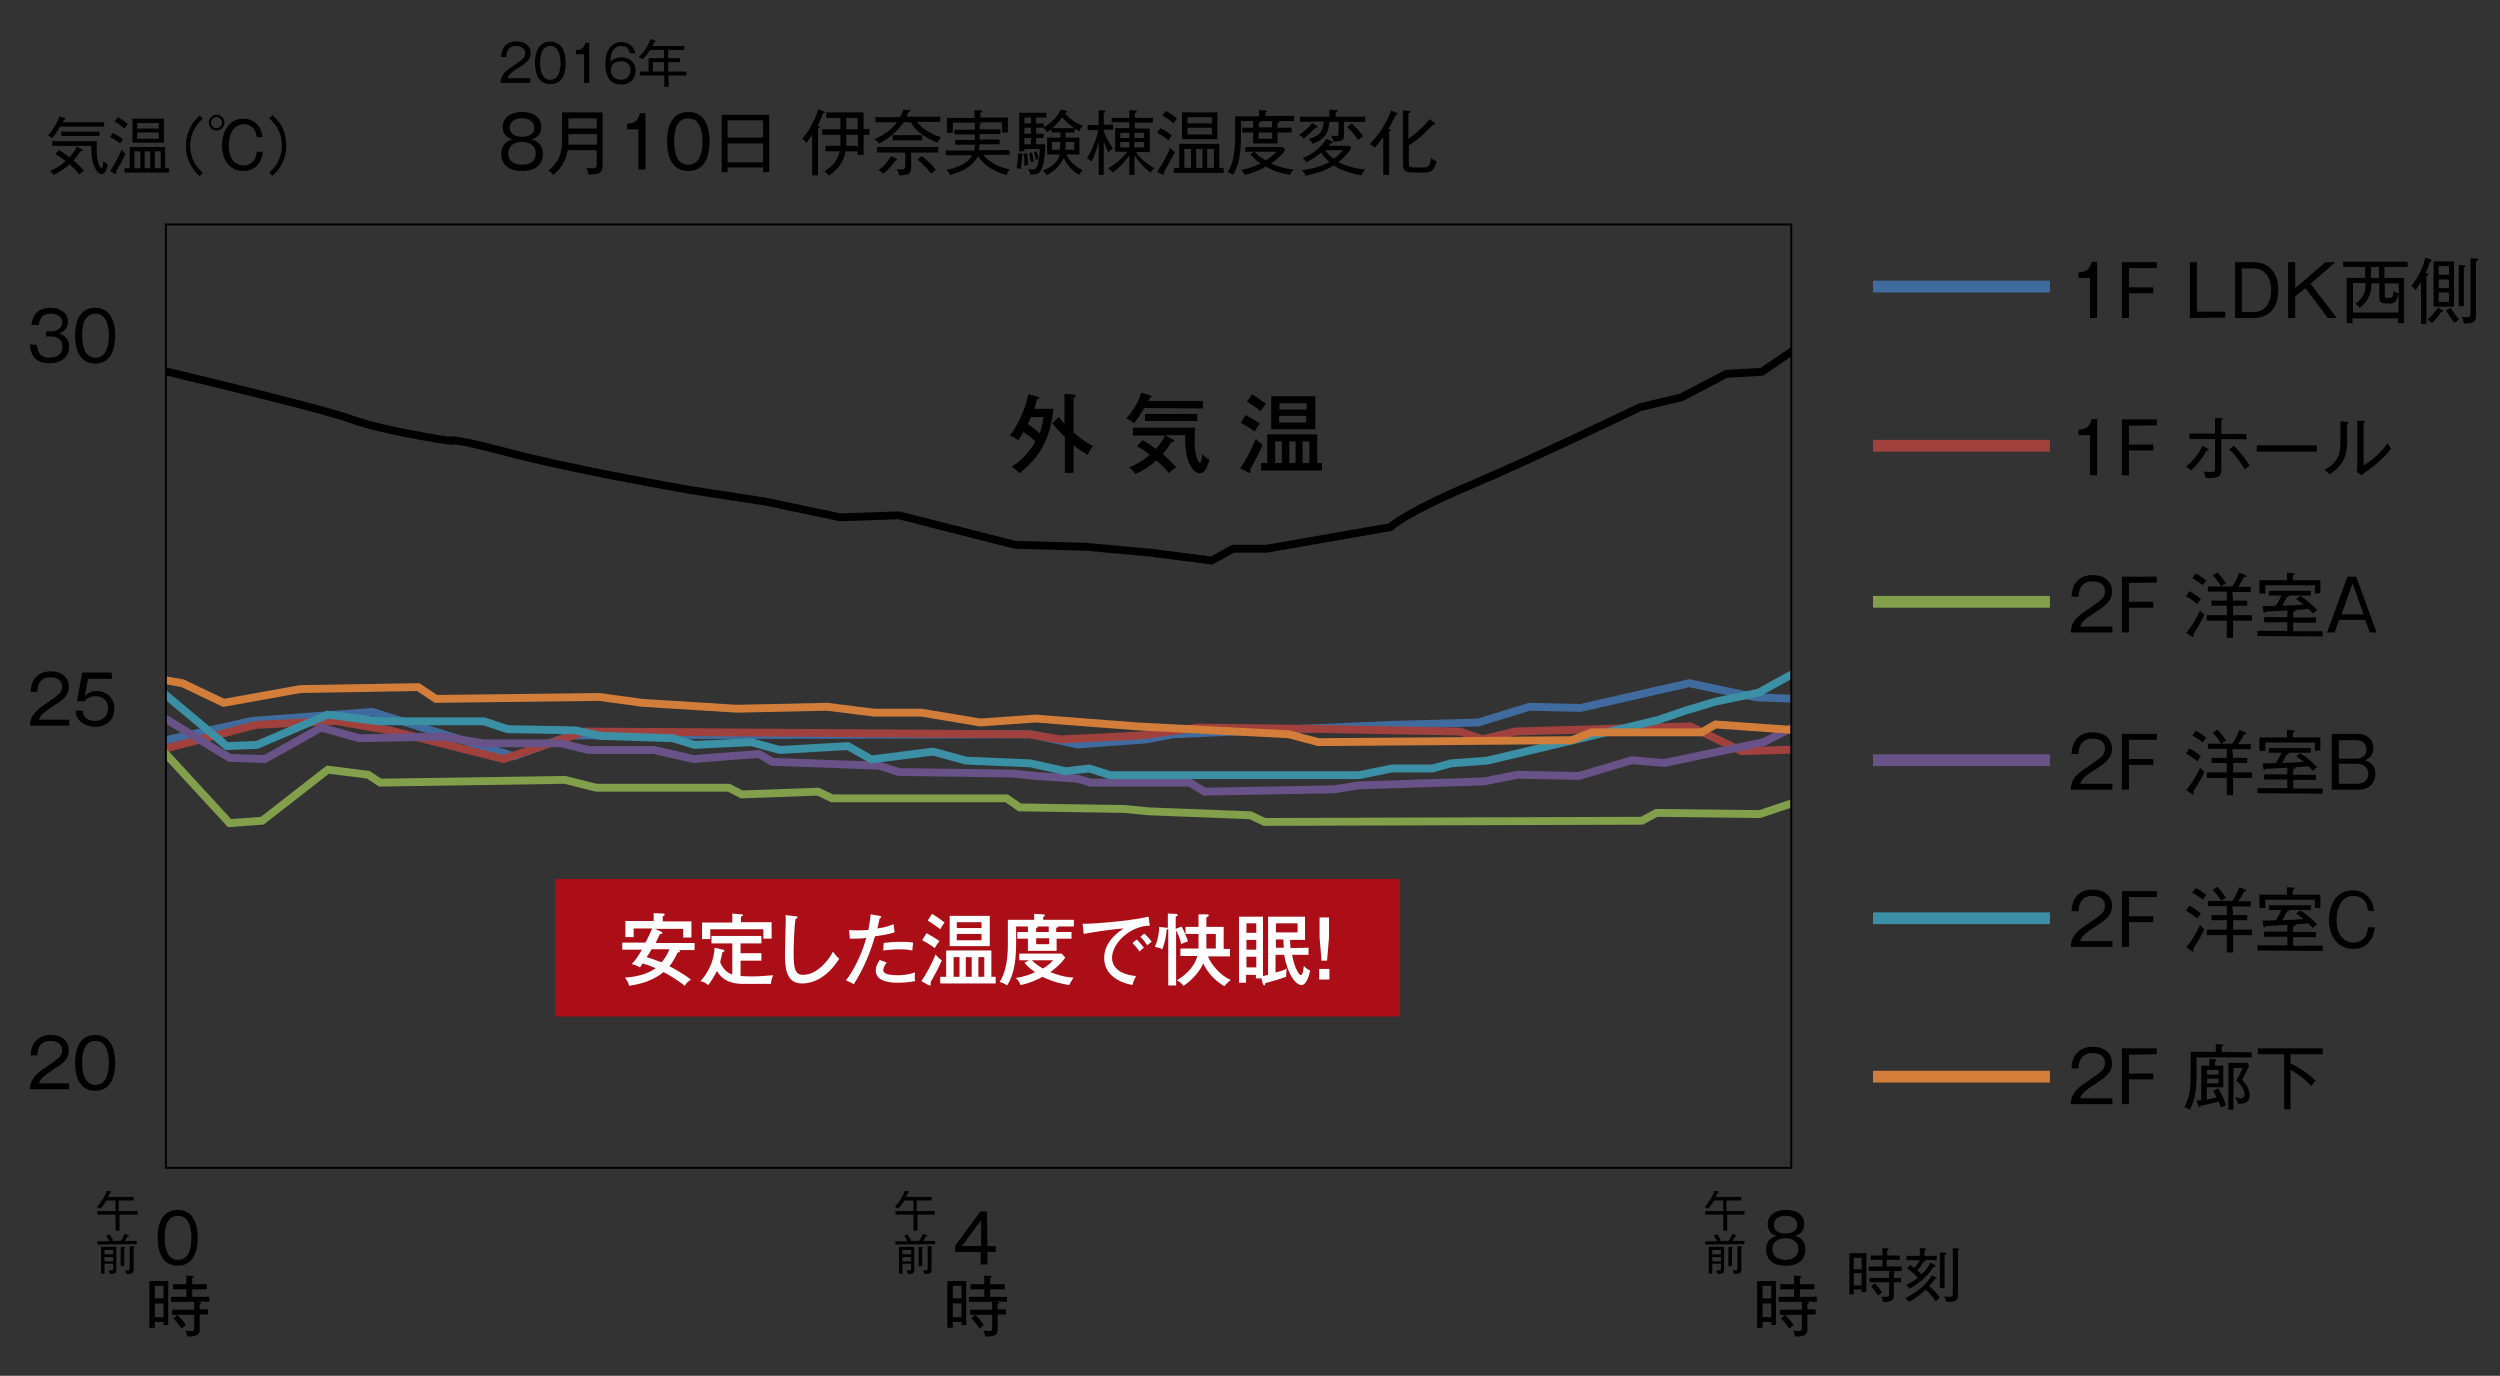 <?xml version="1.0" encoding="utf-8"?>
<!-- Generator: Adobe Illustrator 26.5.0, SVG Export Plug-In . SVG Version: 6.00 Build 0)  -->
<svg version="1.1" id="レイヤー_1" xmlns="http://www.w3.org/2000/svg" xmlns:xlink="http://www.w3.org/1999/xlink" x="0px"
	 y="0px" viewBox="0 0 636 350" style="enable-background:new 0 0 636 350;" xml:space="preserve">
<rect x="0" y="0" width="636" height="350" fill="#333333" stroke="none"/>
<style type="text/css">
	
		.st0{clip-path:url(#SVGID_00000025403800638610379940000001822310613121952698_);fill:none;stroke:#000000;stroke-width:2;stroke-miterlimit:10;}
	
		.st1{clip-path:url(#SVGID_00000074412660029171524520000014301502197129018770_);fill:none;stroke:#406B9E;stroke-width:2;stroke-miterlimit:10;}
	
		.st2{clip-path:url(#SVGID_00000142870253985810766530000018355065051509113258_);fill:none;stroke:#A1413E;stroke-width:2;stroke-miterlimit:10;}
	
		.st3{clip-path:url(#SVGID_00000136383087126303643380000017937202923451441799_);fill:none;stroke:#695288;stroke-width:2;stroke-miterlimit:10;}
	
		.st4{clip-path:url(#SVGID_00000087406254713108072330000001988565050512969370_);fill:none;stroke:#3B90A6;stroke-width:2;stroke-miterlimit:10;}
	
		.st5{clip-path:url(#SVGID_00000068647160779303838330000001160475076124773024_);fill:none;stroke:#829F4B;stroke-width:2;stroke-miterlimit:10;}
	
		.st6{clip-path:url(#SVGID_00000170256391035636673590000012170134723326552502_);fill:none;stroke:#D27E3A;stroke-width:2;stroke-miterlimit:10;}
	.st7{fill:none;stroke:#000000;stroke-width:0.5;stroke-miterlimit:10;}
	.st8{fill:none;stroke:#406B9E;stroke-width:3;stroke-miterlimit:10;}
	.st9{fill:none;stroke:#A1413E;stroke-width:3;stroke-miterlimit:10;}
	.st10{fill:none;stroke:#829F4B;stroke-width:3;stroke-miterlimit:10;}
	.st11{fill:none;stroke:#695288;stroke-width:3;stroke-miterlimit:10;}
	.st12{fill:none;stroke:#3B90A6;stroke-width:3;stroke-miterlimit:10;}
	.st13{fill:none;stroke:#D27E3A;stroke-width:3;stroke-miterlimit:10;}
	.st14{fill:#AB0E16;}
	.st15{fill:#FFFFFF;}
</style>
<g>
	<g>
		<g>
			<defs>
				<rect id="SVGID_1_" x="42.2" y="57.1" width="413.5" height="240"/>
			</defs>
			<clipPath id="SVGID_00000034782284013127818460000013396296603803383477_">
				<use xlink:href="#SVGID_1_"  style="overflow:visible;"/>
			</clipPath>
			
				<path style="clip-path:url(#SVGID_00000034782284013127818460000013396296603803383477_);fill:none;stroke:#000000;stroke-width:2;stroke-miterlimit:10;" d="
				M32.2,92.1c0,0,49,11.5,57,14.5s25,5.5,25,5.5s0-1,15,3s40.5,8.5,40.5,8.5l5.5,1l19.5,3l19,4l15-0.5l29.5,7.5l18,0.5l16.5,1.5
				l15.5,2l5.5-3h8.5l31.5-5.5c0,0,3.5-3.5,20-10.5s43.5-20,43.5-20l10.5-2.5l11.5-6l9-0.5l20.5-14"/>
		</g>
		<g>
			<defs>
				<rect id="SVGID_00000025440468235157758580000009438176265871499660_" x="42.2" y="57.1" width="413.5" height="240"/>
			</defs>
			<clipPath id="SVGID_00000117645231658255985880000013561156795018466963_">
				<use xlink:href="#SVGID_00000025440468235157758580000009438176265871499660_"  style="overflow:visible;"/>
			</clipPath>
			
				<polyline style="clip-path:url(#SVGID_00000117645231658255985880000013561156795018466963_);fill:none;stroke:#406B9E;stroke-width:2;stroke-miterlimit:10;" points="
				32.7,190.4 64.1,183.4 94.7,181.1 130.7,192.4 145.1,187.1 262.4,186.8 274.1,189.4 291.7,188.1 298.4,186.8 354.4,184.4 
				376.1,183.8 389.1,179.8 402.1,180.1 429.7,173.8 446.7,177.4 457.4,177.8 			"/>
		</g>
		<g>
			<defs>
				<rect id="SVGID_00000118392406904882339780000011006034901815734669_" x="42.2" y="57.1" width="413.5" height="240"/>
			</defs>
			<clipPath id="SVGID_00000117653407657088090840000005319835310370235030_">
				<use xlink:href="#SVGID_00000118392406904882339780000011006034901815734669_"  style="overflow:visible;"/>
			</clipPath>
			
				<polyline style="clip-path:url(#SVGID_00000117653407657088090840000005319835310370235030_);fill:none;stroke:#A1413E;stroke-width:2;stroke-miterlimit:10;" points="
				35.7,192.1 65.1,184.4 85.4,183.4 99.1,185.8 128.1,193.1 148.7,186.1 261.7,186.8 269.7,188.1 290.4,187.1 304.7,185.1 
				332.7,185.4 371.4,186.1 377.1,188.1 385.4,186.1 430.1,184.8 443.1,191.1 466.1,190.4 			"/>
		</g>
		<g>
			<defs>
				<rect id="SVGID_00000093179146783663032950000015003874324162301357_" x="42.2" y="57.1" width="413.5" height="240"/>
			</defs>
			<clipPath id="SVGID_00000065053207203459680900000005644150120264484260_">
				<use xlink:href="#SVGID_00000093179146783663032950000015003874324162301357_"  style="overflow:visible;"/>
			</clipPath>
			
				<polyline style="clip-path:url(#SVGID_00000065053207203459680900000005644150120264484260_);fill:none;stroke:#695288;stroke-width:2;stroke-miterlimit:10;" points="
				37.1,179.8 58.4,192.8 67.4,193.1 81.7,185.1 91.4,187.8 112.4,187.4 123.1,189.1 142.7,189.1 149.7,190.8 166.4,190.8 
				176.4,193.1 193.1,191.8 196.4,193.8 223.7,194.8 228.7,196.4 257.7,196.8 263.4,197.4 274.1,198.1 277.4,199.1 302.7,199.1 
				306.4,201.4 339.4,200.8 345.7,199.8 377.4,198.8 386.1,197.1 401.7,197.4 415.1,193.4 423.4,194.1 448.7,188.8 461.1,182.4 			
				"/>
		</g>
		<g>
			<defs>
				<rect id="SVGID_00000103247992595573060910000006314165688743625612_" x="42.2" y="57.1" width="413.5" height="240"/>
			</defs>
			<clipPath id="SVGID_00000071561040972155992030000005443565303531135877_">
				<use xlink:href="#SVGID_00000103247992595573060910000006314165688743625612_"  style="overflow:visible;"/>
			</clipPath>
			
				<polyline style="clip-path:url(#SVGID_00000071561040972155992030000005443565303531135877_);fill:none;stroke:#3B90A6;stroke-width:2;stroke-miterlimit:10;" points="
				39.4,174.5 57.7,189.8 65.4,189.5 83.4,181.8 96.4,183.5 123.1,183.5 129.1,185.5 146.4,185.8 152.7,187.2 171.1,187.8 
				176.7,189.5 191.1,188.8 198.4,190.8 215.7,189.8 221.7,193.2 237.4,191.2 245.7,193.5 262.1,194.2 271.1,196.2 277.1,195.5 
				282.4,197.2 345.7,197.2 354.1,195.5 364.4,195.5 369.1,194.2 378.4,193.5 421.7,183.2 428.7,180.8 436.4,178.5 447.4,176.2 
				461.4,168.5 			"/>
		</g>
		<g>
			<defs>
				<rect id="SVGID_00000154414719091715671690000012561593205874717079_" x="42.2" y="57.1" width="413.5" height="240"/>
			</defs>
			<clipPath id="SVGID_00000073705412459454272970000009366321690875105177_">
				<use xlink:href="#SVGID_00000154414719091715671690000012561593205874717079_"  style="overflow:visible;"/>
			</clipPath>
			
				<polyline style="clip-path:url(#SVGID_00000073705412459454272970000009366321690875105177_);fill:none;stroke:#829F4B;stroke-width:2;stroke-miterlimit:10;" points="
				35.1,184.1 58.4,209.4 66.7,208.8 83.4,195.8 93.7,197.1 96.7,199.1 143.7,198.4 151.7,200.4 185.4,200.4 188.7,202.1 
				208.1,201.4 211.7,203.1 256.1,203.1 259.4,205.4 286.1,205.8 292.1,206.4 318.1,207.4 321.7,209.1 417.7,208.8 421.4,206.8 
				447.7,207.1 461.7,202.4 			"/>
		</g>
		<g>
			<defs>
				<rect id="SVGID_00000021099278176208121510000003360655120553878181_" x="42.2" y="57.1" width="413.5" height="240"/>
			</defs>
			<clipPath id="SVGID_00000156572121070566358550000006522853789878917289_">
				<use xlink:href="#SVGID_00000021099278176208121510000003360655120553878181_"  style="overflow:visible;"/>
			</clipPath>
			
				<polyline style="clip-path:url(#SVGID_00000156572121070566358550000006522853789878917289_);fill:none;stroke:#D27E3A;stroke-width:2;stroke-miterlimit:10;" points="
				31.9,171.3 46.4,173.8 56.9,178.8 76.4,175.3 106.4,174.8 110.9,177.8 152.4,177.3 163.4,178.8 187.4,180.3 210.4,179.8 
				222.4,181.3 234.4,181.3 249.4,183.8 263.4,182.8 289.4,184.8 327.9,186.8 335.4,188.8 399.9,188.3 404.9,186.3 432.9,186.3 
				436.4,184.3 457.4,185.8 			"/>
		</g>
	</g>
	<rect x="42.2" y="57.1" class="st7" width="413.5" height="240"/>
	<g>
		<path d="M15.3,32.2c-0.8,1.3-1.3,2.1-2,3c-0.2-0.1-0.4-0.4-1.1-0.7c1.3-1.5,2.5-3.5,2.9-4.9l1.3,0.4c0.1,0,0.3,0.1,0.3,0.2
			c0,0.2-0.2,0.2-0.4,0.2c-0.1,0.2-0.1,0.3-0.3,0.7h10.5v1.1L15.3,32.2L15.3,32.2z M20.2,44.4c-0.9-1.1-1.5-1.7-2.5-2.6
			c-1.2,1.1-2.5,2-4.1,2.7c-0.2-0.4-0.5-0.7-0.9-1c0.8-0.3,2.3-1,4-2.5c-0.7-0.6-1.6-1.2-2.6-1.9l0.9-0.9c0.4,0.2,1.2,0.7,2.7,1.8
			c1-1.2,1.5-2,1.9-2.7l1.2,0.7c0.1,0.1,0.2,0.1,0.2,0.3c0,0.2-0.2,0.2-0.5,0.1c-0.3,0.5-0.9,1.4-1.8,2.4c1.2,1,1.8,1.7,2.7,2.6
			C20.9,43.7,20.5,44,20.2,44.4z M25.8,44.3c-1.2,0-2-2.2-2.3-3.5c-0.3-1.4-0.3-2.7-0.3-3.7h-9.9v-1.2h11.3c0,1.3,0,1.7,0,2.2
			c0,3.6,1,4.7,1.2,4.7c0.4,0,0.5-1.4,0.5-1.9c0.2,0.3,0.4,0.5,1.1,0.9C27.3,42.5,26.9,44.3,25.8,44.3z M15.6,34.6v-1.1h9.7v1.1
			H15.6z"/>
		<path d="M29.5,43.7c0.1,0.2,0.1,0.3,0.1,0.4s-0.1,0.2-0.2,0.2c-0.1,0-0.2-0.1-0.3-0.1L28,43.5c0.7-1.1,2-3.1,2.9-5.4
			c0.4,0.5,0.9,0.9,1,1C31.2,40.7,30.8,41.4,29.5,43.7z M30.6,36.5c-0.7-0.6-1.7-1.2-2.6-1.6l0.7-1.1c1.2,0.6,1.9,1.1,2.6,1.6
			C31,35.8,30.9,36.1,30.6,36.5z M31.7,32.7c-1-0.8-1.7-1.3-2.5-1.8l0.8-1.1c1,0.6,1.7,1.1,2.5,1.7C32.2,31.9,31.9,32.4,31.7,32.7z
			 M31.7,43.9v-1.1H33v-5.4h9v5.4h1v1.1H31.7z M33.7,36.3v-6.1h8v6.1H33.7z M35.7,38.5h-1.5v4.3h1.5V38.5z M40.4,31.3h-5.5v1.4h5.5
			V31.3z M40.4,33.7h-5.5v1.6h5.5V33.7z M38.2,38.5h-1.4v4.3h1.4V38.5z M40.9,38.5h-1.5v4.3h1.5V38.5z"/>
		<path d="M51.6,30.2c-0.9,0.8-3.2,2.9-3.2,6.9c0,4,2.3,6,3.2,6.9l-0.8,0.8c-3.3-2.9-3.5-6.3-3.5-7.7c0-1.4,0.2-4.8,3.5-7.7
			L51.6,30.2z"/>
		<path d="M57.1,31.2c0,1.1-0.9,2-2,2c-1.1,0-2-0.9-2-2c0-1.1,0.9-2,2-2C56.2,29.2,57.1,30.1,57.1,31.2z M53.7,31.2
			c0,0.8,0.6,1.4,1.4,1.4c0.8,0,1.4-0.6,1.4-1.4c0-0.8-0.7-1.4-1.4-1.4C54.3,29.8,53.7,30.4,53.7,31.2z M65.3,34.9
			c-0.2-2.6-2-3.3-3.3-3.3c-2.6,0-3.8,2.6-3.8,5.4c0,3.6,1.8,5.1,3.8,5.1c0.9,0,3.1-0.4,3.3-3.5h1.6c-0.1,1-0.8,4.9-4.9,4.9
			c-3.9,0-5.5-3.2-5.5-6.5c0-3.3,1.6-6.8,5.4-6.8c0.5,0,4.3,0,4.9,4.7L65.3,34.9L65.3,34.9z"/>
		<path d="M69.3,44.7l-0.8-0.8c0.9-0.8,3.2-2.9,3.2-6.9c0-4-2.3-6-3.2-6.9l0.8-0.8c3.1,2.6,3.5,5.7,3.5,7.7
			C72.8,38.9,72.4,42.1,69.3,44.7z"/>
	</g>
	<g>
		<path d="M138.1,39.2c0,1.6-0.8,4.3-5.3,4.3c-4.5,0-5.3-2.8-5.3-4.3c0-3,2.3-3.6,2.9-3.7c-1.6-0.5-2.5-1.5-2.5-3.2
			c0-2.3,1.9-3.8,4.9-3.8c3.2,0,4.9,1.6,4.9,3.8c0,1.7-0.9,2.7-2.5,3.2C135.8,35.6,138.1,36.2,138.1,39.2z M129.3,39
			c0,2.5,2.2,2.9,3.5,2.9c1.3,0,3.5-0.4,3.5-2.9c0-1.7-1.3-2.9-3.5-2.9C130.6,36.1,129.3,37.3,129.3,39z M129.7,32.5
			c0,2.2,2.5,2.3,3.1,2.3c0.7,0,3.1-0.1,3.1-2.3c0-1.5-1.2-2.4-3.1-2.4C129.7,30.1,129.7,32.2,129.7,32.5z"/>
		<path d="M149.7,44.4c-0.1-0.4-0.2-1.1-0.5-1.7c0.4,0.1,1,0.1,1.4,0.1c1.1,0,1.2-0.2,1.2-1.3v-3.3h-7.4c-0.5,3.6-2.8,5.6-3.6,6.3
			c-0.2-0.2-0.6-0.8-1.3-1.1c3.3-2.7,3.5-5.2,3.5-8.4v-6.4h10.3v13.1C153.3,43.5,153.3,44.4,149.7,44.4z M151.8,34.1h-7.2v1.1
			c0,0.7,0,1.3,0,1.6h7.3V34.1z M151.8,30.1h-7.2v2.6h7.2V30.1z"/>
		<path d="M164.2,43.1h-1.8V32.9h-2.9v-1.4c1.5-0.1,2.8-0.4,3.3-2.7h1.4L164.2,43.1L164.2,43.1z"/>
		<path d="M180.5,36c0,2.9-0.7,7.5-5.4,7.5c-4.7,0-5.4-4.7-5.4-7.5c0-2.7,0.6-7.5,5.4-7.5C179.9,28.5,180.5,33.3,180.5,36z
			 M171.5,36c0,2.4,0.5,5.9,3.6,5.9c3.1,0,3.6-3.6,3.6-5.9c0-2.4-0.5-5.9-3.6-5.9C172,30.1,171.5,33.6,171.5,36z"/>
		<path d="M194.1,43.8v-1.2h-9v1.2h-1.5V29.2h12.1v14.6L194.1,43.8L194.1,43.8z M194.1,30.6h-9V35h9V30.6z M194.1,36.5h-9v4.8h9
			V36.5z"/>
		<path d="M209.4,28.8c-0.2,0.6-0.6,1.6-1.4,3.2c0.5,0.1,0.6,0.2,0.6,0.3c0,0.2-0.3,0.3-0.5,0.3v12h-1.5V34.3
			c-0.7,1.1-1.1,1.6-1.5,2.1c-0.3-0.6-0.8-1-1-1.1c1.6-1.9,2.9-4,4.1-7.5l1.5,0.6c0.1,0.1,0.2,0.1,0.2,0.2
			C209.9,28.7,209.5,28.7,209.4,28.8z M219.7,34.3v5.1h-1.5v-0.9h-3.1c-0.2,1.3-0.8,3.8-4.2,6.2c-0.4-0.6-0.9-0.9-1.2-1.1
			c2.9-1.8,3.6-3.7,3.9-5.1H210v-1.4h3.8c0-0.3,0-0.7,0-0.9v-1.9h-4.6v-1.4h4.6V30h-3.6v-1.4h9.5v4.2h1.5v1.4
			C221.2,34.3,219.7,34.3,219.7,34.3z M218.2,34.3h-2.9v2c0,0.2,0,0.6,0,0.8h3L218.2,34.3L218.2,34.3z M218.2,30h-2.9v2.9h2.9V30z"
			/>
		<path d="M238.5,36.3c-4.1-1.6-6-3.7-6.8-5.2h-1.8c-1.8,2.6-4.3,4.5-6.3,5.4c-0.4-0.6-0.6-0.7-1.2-1.1c1.5-0.6,4-1.9,5.8-4.3h-5.5
			v-1.3h6.3c0.5-0.9,0.6-1.4,0.8-1.9l1.3,0.1c0.2,0,0.5,0.1,0.5,0.2c0,0.2-0.1,0.2-0.5,0.3c-0.3,0.7-0.4,1-0.5,1.2h8.6v1.3h-5.9
			c0.4,0.5,2.2,2.8,6.1,3.9C239.1,35.3,238.8,35.6,238.5,36.3z M231.8,38.8v3.8c0,1.7-0.7,2-3.1,2c-0.1-0.6-0.3-1.1-0.6-1.6
			c0.3,0.1,0.8,0.1,1.2,0.1c0.8,0,1-0.2,1-0.8v-3.5h-7.2v-1.4h15.6v1.4C238.7,38.8,231.8,38.8,231.8,38.8z M227.9,40.9
			c-0.1,0-0.1,0-0.2,0c-0.7,1.1-1.8,2.4-3,3.3c-0.4-0.4-0.8-0.7-1.2-0.9c1.3-0.9,2.2-2,3.2-3.6l1.2,0.6c0.3,0.1,0.3,0.2,0.3,0.3
			C228.3,40.8,228,40.9,227.9,40.9z M227.1,35.7v-1.3h7.5v1.3H227.1z M236.9,44.2c-1-1.4-2.3-2.6-3.5-3.6l1.1-0.9
			c1.5,1.2,2.5,2.1,3.6,3.5C237.6,43.6,237.3,43.8,236.9,44.2z"/>
		<path d="M250.2,39.4c0.7,1,2.8,3,6.7,3.7c-0.4,0.4-0.6,0.7-0.8,1.4c-4.9-1.2-7-4.2-7.3-4.8c-1.6,3.2-5.2,4.3-7.1,4.8
			c-0.2-0.4-0.5-0.9-0.9-1.3c3-0.6,5.5-1.7,6.5-3.7h-6.7v-1.2h7.2c0.2-0.6,0.2-1,0.2-1.5h-5v-1.2h5c0-0.5,0-1,0-1.4h-5.2v-1.2h5.2
			v-1.8h-5.6v2.6h-1.5v-3.8h7V28l1.6,0.1c0.1,0,0.4,0,0.4,0.2c0,0.2-0.3,0.3-0.5,0.3v1.3h7v3.8h-1.5v-2.6h-5.9l0.4,0.1
			c0.1,0,0.3,0.1,0.3,0.2s-0.2,0.2-0.5,0.3v1.2h5.3v1.2h-5.3c0,0.1,0,1.2,0,1.4h5.1v1.2h-5.1c0,0.5-0.1,0.9-0.2,1.5h7.8v1.2
			L250.2,39.4L250.2,39.4z"/>
		<path d="M260,39.6c0,0.7-0.1,1.9-0.3,3.4c-0.2-0.1-0.8-0.2-1.1-0.2c0.4-1.9,0.4-3.1,0.4-3.8l0.9,0.1c0.3,0,0.5,0.1,0.5,0.2
			C260.4,39.5,260.2,39.5,260,39.6z M274.6,33.4c-0.5-0.3-0.8-0.4-1.2-0.7v1h-2.3V35h3.5v4.3h-3.3c0.6,1.3,1.7,2.8,4.1,4
			c-0.5,0.6-0.7,0.8-0.9,1.2c-0.6-0.4-2.6-1.5-3.9-4.3c-1,2.3-3,3.7-4.4,4.4c-0.2-0.5-0.5-0.9-0.9-1.2c1.2-0.5,3.7-1.6,4.3-4.1h-3.2
			V35h3.4v-1.3h-2.3v-0.9c-0.5,0.4-0.8,0.6-1.1,0.8c-0.5-0.7-0.6-0.8-1-1.1h-1.8V34h1.9v1.1h-1.9v1.6h2.3c0,0.6,0,4.4-0.9,6.3
			c-0.6,1.3-1.4,1.4-2.9,1.4c-0.1-0.5-0.2-0.8-0.5-1.4c0.7,0.1,1.1,0.1,1.1,0.1c0.6,0,1.1-0.1,1.5-2c0.3-1.4,0.3-2.2,0.3-3.2h-3.9
			v0.6h-1.3v-9.8h6.9v1.2h-2.6v1.5h1.9v1c1.9-1.1,3.4-2.6,4.4-4.5l1.2,0.2c0.1,0,0.4,0.1,0.4,0.3c0,0.2-0.3,0.3-0.6,0.3
			c0.8,1.2,2.7,2.6,4.6,3.3C275,32.5,274.8,32.8,274.6,33.4z M260.6,42.2c0-0.3,0-0.7,0-1.3c0-1-0.1-1.6-0.1-1.8l0.8-0.1
			c0.2,1.2,0.2,2.2,0.2,3C261.2,42,260.8,42.1,260.6,42.2z M262.3,29.9h-1.7v1.5h1.7V29.9z M262.3,32.5h-1.7V34h1.7V32.5z
			 M262.3,35.1h-1.7v1.6h1.7V35.1z M262.2,41.2c-0.1-0.8-0.2-1.6-0.4-2.3l0.7-0.1c0.3,0.8,0.4,1.7,0.5,2.3
			C262.7,41.1,262.5,41.1,262.2,41.2z M263.5,40.7c-0.1-0.9-0.2-1.2-0.5-2l0.7-0.2c0.3,0.8,0.4,1.3,0.5,2
			C264,40.5,263.8,40.5,263.5,40.7z M269.7,36.1h-2.1v2h2c0-0.2,0.1-0.8,0.1-1.3V36.1z M270.2,29.8c-0.3,0.4-0.9,1.4-2.5,2.8h5.5
			C273,32.4,271.4,31.3,270.2,29.8z M273.3,36.1h-2.2v0.8c0,0.5,0,0.8-0.1,1.2h2.3L273.3,36.1L273.3,36.1z"/>
		<path d="M280.8,33v0.4c0.4,1.3,1.4,3,2.3,4.3c-0.5,0.4-0.7,0.6-1.1,1.1c-0.7-1.4-1.2-2.8-1.2-2.9v8.6h-1.3v-8.4
			c-0.4,1.5-0.8,2.9-1.8,5c-0.2-0.2-0.7-0.6-1.2-0.8c1.9-3,2.6-5.8,2.9-7.2h-2.7v-1.3h2.8V28l1.3,0.1c0.2,0,0.4,0,0.4,0.2
			c0,0.2-0.3,0.3-0.4,0.4v3h2.4V33L280.8,33L280.8,33z M292.7,43.9c-1.8-1.4-3-2.7-4.1-4.4v5h-1.3v-5c-0.6,0.9-2,2.8-4.2,4.4
			c-0.4-0.5-0.6-0.6-1.2-1.1c1.9-1,3.6-2.5,4.9-4.2h-3.1v-6h3.6v-1.5h-4.5V30h4.5v-2l1.4,0.1c0.2,0,0.5,0.1,0.5,0.3
			s-0.2,0.3-0.5,0.4V30h4.6v1.2h-4.6v1.5h3.8v6H289c1.6,2.4,3.9,3.6,4.7,4.1C293.3,43.1,293,43.4,292.7,43.9z M287.3,33.8H285v1.3
			h2.3V33.8z M287.3,36.1H285v1.4h2.3V36.1z M291,33.8h-2.4v1.3h2.4V33.8z M291,36.1h-2.4v1.4h2.4V36.1z"/>
		<path d="M296.1,43.8c0.1,0.2,0.1,0.3,0.1,0.4c0,0.1-0.1,0.3-0.2,0.3c-0.1,0-0.2-0.1-0.3-0.1l-1.3-0.7c0.8-1.2,2.3-3.5,3.3-6.1
			c0.5,0.6,1,1,1.2,1.1C298,40.4,297.5,41.2,296.1,43.8z M297.3,35.7c-0.8-0.6-1.9-1.4-2.9-1.9l0.8-1.2c1.3,0.7,2.1,1.2,2.9,1.8
			C297.8,34.9,297.6,35.2,297.3,35.7z M298.6,31.4c-1.1-0.9-1.9-1.5-2.9-2l0.9-1.2c1.1,0.7,2,1.2,2.8,2
			C299.1,30.5,298.8,31,298.6,31.4z M298.6,44v-1.3h1.4v-6.1h10.2v6.1h1.1V44H298.6z M300.7,35.4v-6.8h9v6.8H300.7z M303,37.9h-1.7
			v4.8h1.7V37.9z M308.3,29.8h-6.2v1.6h6.2V29.8z M308.3,32.5h-6.2v1.7h6.2V32.5z M305.9,37.9h-1.6v4.8h1.6V37.9z M308.8,37.9h-1.7
			v4.8h1.7V37.9z"/>
		<path d="M325.3,30.8c0.1,0,0.2,0.1,0.2,0.2c0,0.2-0.3,0.3-0.5,0.3v1.2h3.6v1.2H325v2.8h-6.2v-2.8H316v-1.2h2.8v-1.7h-3.1v4
			c0,3.9-0.5,7.2-2,9.7c-0.5-0.4-1-0.6-1.4-0.7c0.7-1.1,1.9-3.2,1.9-9v-5.2h6.1V28l1.6,0.1c0.2,0,0.4,0.1,0.4,0.2
			c0,0.2-0.2,0.3-0.4,0.3v0.9h7.3v1.3H325.3z M328.2,44.5c-2.3-0.4-4.2-1-6.2-2.1c-1.1,0.6-2.9,1.5-5.3,2.1
			c-0.2-0.4-0.5-0.9-0.9-1.3c2.3-0.4,4-1.2,4.9-1.6c-1.6-1.1-2.3-2-2.6-2.4l1-0.6h-2.3v-1.2h9.5l0.7,0.7c-1.1,1.6-2.5,2.7-3.6,3.5
			c0.7,0.3,2.9,1.3,5.7,1.5C328.9,43.3,328.5,43.7,328.2,44.5z M319.2,38.6c0.8,1,1.9,1.7,2.8,2.2c1.2-0.8,2-1.4,2.8-2.2H319.2z
			 M323.6,30.8h-3.2c0.1,0,0.3,0.1,0.3,0.2c0,0.2-0.3,0.2-0.5,0.2v1.2h3.4V30.8z M323.6,33.7h-3.4v1.6h3.4V33.7z"/>
		<path d="M335,32c0.1,0.1,0.2,0.1,0.2,0.3c0,0.2-0.4,0.2-0.6,0.2c-1.1,1.3-2.4,2.3-2.9,2.8c-0.4-0.5-0.9-0.8-1.2-1
			c0.9-0.6,2.1-1.5,3.3-3L335,32z M330.7,31v-1.3h7.5v-1.8l1.6,0.1c0.2,0,0.5,0,0.5,0.2c0,0.2-0.3,0.3-0.5,0.3v1.2h7.5V31h-5.4v3.5
			c0,1.1-0.4,1.5-2.7,1.5c-0.1-0.5-0.3-1-0.6-1.5c0.5,0.1,0.9,0.1,1.2,0.1c0.3,0,0.7,0,0.7-0.5V31h-2.3c-0.2,3.7-2.2,4.8-4.3,5.6
			c-0.3-0.6-0.8-1.1-0.9-1.3c3.3-0.8,3.7-2.7,3.7-4.4L330.7,31L330.7,31z M343.8,37.7c-1.4,2-2.9,3.2-3.3,3.5
			c1.5,0.9,4.2,1.7,6.8,1.9c-0.5,0.6-0.7,0.9-0.9,1.5c-2-0.3-5-1.1-7.1-2.5c-2.4,1.5-5.1,2.2-7.1,2.6c-0.2-0.5-0.5-0.8-1-1.4
			c1.9-0.2,4.6-0.8,7-2.1c-0.2-0.2-1.3-1.1-2.1-2.4c-0.7,0.6-1.8,1.5-3.7,2.5c-0.4-0.5-0.6-0.7-1-1.1c1-0.4,4-1.6,6-4.9l1.3,0.6
			c0.1,0.1,0.3,0.2,0.3,0.3c0,0.3-0.4,0.3-0.6,0.3c-0.1,0.2-0.2,0.3-0.5,0.6h5.3L343.8,37.7z M337.1,38.2c0.7,1,1.5,1.7,2.2,2.2
			c1.4-1,1.9-1.7,2.3-2.2H337.1z M343.9,31.4c1.1,1,2.1,2.2,2.9,3.3c-0.3,0.2-0.7,0.4-1.3,0.9c-0.9-1.4-1.7-2.3-2.8-3.3L343.9,31.4z
			"/>
		<path d="M355.1,29.2c-0.3,0.7-1.5,3-1.9,3.6c0.4,0.1,0.6,0.2,0.6,0.3c0,0.2-0.3,0.3-0.4,0.3v11.1h-1.5v-9.7
			c-0.6,0.9-1.2,1.7-2.2,2.8c-0.4-0.5-0.7-0.7-1.3-0.9c1.2-1.2,3.9-4.1,5.5-8.6l1.4,0.6c0.1,0,0.3,0.1,0.3,0.3
			C355.6,29.1,355.5,29.1,355.1,29.2z M362.2,43.9h-2.8c-2.3,0-2.5-0.9-2.5-2.3V28.1l1.4,0.1c0.4,0,0.5,0.1,0.5,0.3
			c0,0.2-0.1,0.2-0.5,0.3v6.5c2.5-1.7,4.6-3.9,5.4-5l1.2,0.9c0.1,0.1,0.3,0.3,0.3,0.3c0,0.2-0.2,0.2-0.6,0.2c-2,2-3.4,3.5-6.2,5.3
			v4.6c0,0.9,0.4,1,1.5,1h2.1c1.5,0,1.7-0.4,2.1-2.4c0.4,0.4,0.8,0.6,1.4,0.8C364.8,43.4,364.2,43.9,362.2,43.9z"/>
	</g>
	<g>
		<path d="M134.9,20v1.1h-7.6c0.1-2.1,1.3-3,3.2-4.3c2.5-1.7,3.1-2.1,3.1-3.3c0-1.3-1.2-1.8-2.3-1.8c-2.4,0-2.5,2.1-2.5,2.8h-1.3
			c0.1-2.5,1.5-4,3.9-4c2,0,3.6,1.1,3.6,3c0,1.3-0.6,2.2-2.7,3.5c-2.4,1.5-2.9,2-3.2,2.9H134.9z"/>
		<path d="M143.9,16c0,2.1-0.5,5.4-3.9,5.4c-3.4,0-3.9-3.4-3.9-5.4c0-1.9,0.5-5.4,3.9-5.4C143.4,10.6,143.9,14,143.9,16z M137.4,16
			c0,1.7,0.4,4.3,2.6,4.3c2.2,0,2.6-2.6,2.6-4.3c0-1.7-0.4-4.3-2.6-4.3C137.8,11.7,137.4,14.2,137.4,16z"/>
		<path d="M149.9,21.1h-1.3v-7.3h-2.1v-1c1.1-0.1,2-0.3,2.4-1.9h1L149.9,21.1L149.9,21.1z"/>
		<path d="M160.2,13.5c-0.2-1.2-1-1.8-2.1-1.8c-2.6,0-2.8,2.7-2.8,4.1c0.3-0.4,1-1.2,2.9-1.2c2.3,0,3.5,1.5,3.5,3.4
			c0,2-1.4,3.5-3.7,3.5c-3.7,0-4-3.7-4-5.2c0-3.3,1.4-5.6,4.1-5.6c0.3,0,3,0,3.5,2.9L160.2,13.5L160.2,13.5z M156.2,16.1
			c-0.5,0.4-0.8,1-0.8,1.8c0,1.6,1.2,2.4,2.6,2.4c1.1,0,2.4-0.7,2.4-2.4c0-2.1-1.7-2.3-2.2-2.3C157,15.6,156.5,15.9,156.2,16.1z"/>
		<path d="M170.1,19.2v2.9h-1.1v-2.9h-6.2v-1h2.2v-3.4h3.9v-2.1h-3.5c-0.8,1.2-1.4,1.9-1.9,2.4c-0.6-0.4-0.9-0.5-1-0.6
			c1-0.9,2.2-2.3,3-4.6l1.1,0.4c0.1,0.1,0.2,0.1,0.2,0.2c0,0.2-0.2,0.2-0.4,0.2c-0.2,0.5-0.3,0.8-0.5,1h8.2v1h-4.1v2.1h3v1h-3v2.4
			h4.6v1L170.1,19.2L170.1,19.2z M168.9,15.8h-2.8v2.4h2.8V15.8z"/>
	</g>
	<g>
		<path d="M473.6,328.8V328h-2v1.3h-1.1v-10.5h4.3v9.9H473.6z M473.6,320h-2v2.9h2V320z M473.6,323.9h-2v3.1h2V323.9z M480.9,323.4
			l1,0.1c0.1,0,0.2,0.1,0.2,0.1c0,0.2-0.3,0.2-0.3,0.3v1.2h1.8v1.1h-1.8v3.2c0,1-0.1,1.9-2.8,1.8c0-0.6-0.2-1-0.4-1.4
			c0.3,0.1,0.8,0.1,1.1,0.1c0.8,0,0.9-0.1,0.9-0.8v-2.9h-5v-1.1h5v-1.8h-5.2v-1.1h3.5v-1.7h-3v-1.1h3v-1.9l1.3,0.1
			c0.1,0,0.3,0.1,0.3,0.2c0,0.1-0.1,0.2-0.4,0.2v1.4h3.2v1.1H480v1.7h3.8v1.1L480.9,323.4L480.9,323.4z M477.8,329.6
			c-0.2-0.3-1-1.5-1.8-2.3l0.9-0.8c0.6,0.5,1.4,1.5,1.9,2.3C478.6,328.9,478.3,329.1,477.8,329.6z"/>
		<path d="M492.5,331.1c-1-1.5-2.1-2.6-2.6-3c-0.4,0.4-2.3,2.1-4.3,3.1c-0.1-0.2-0.3-0.5-0.9-1c4.4-2,6.3-5,6.8-5.8l1,0.6
			c0.1,0.1,0.2,0.1,0.2,0.2c0,0.2-0.3,0.2-0.5,0.2c-0.6,0.9-1.2,1.6-1.4,1.8c1.1,1,1.9,1.7,2.7,2.9
			C493,330.5,492.9,330.6,492.5,331.1z M489.9,320.5c0,0,0.1,0.1,0.1,0.1c0,0.2-0.2,0.2-0.5,0.2c-0.5,0.9-1,1.5-1.7,2.4
			c0.3,0.3,0.7,0.6,1,1c1.3-1.2,1.9-2.2,2.3-3l1.1,0.6c0.1,0.1,0.2,0.1,0.2,0.3c0,0.2-0.1,0.2-0.5,0.2c-0.6,0.9-2.6,3.8-6.1,5.5
			c-0.3-0.4-0.5-0.6-0.9-0.9c1.5-0.7,2.6-1.5,3-1.8c-0.5-0.6-1.5-1.6-2.7-2.4l0.8-0.9c0.2,0.1,0.3,0.3,1,0.8c0.6-0.7,1-1.3,1.4-2
			H485v-1.1h3.4v-2l1.3,0.1c0.2,0,0.3,0,0.3,0.2c0,0.2-0.1,0.2-0.4,0.3v1.4h3.1v1.1L489.9,320.5L489.9,320.5z M494.7,319.2v8.5h-1.2
			v-9.1l1.2,0.1c0.2,0,0.4,0,0.4,0.2C495.1,319.1,494.9,319.2,494.7,319.2z M498.1,318.1v11.1c0,1.6-0.4,2.1-3,2
			c-0.1-0.7-0.4-1.2-0.5-1.4c0.4,0.1,0.8,0.1,1.3,0.1c0.9,0,0.9-0.4,0.9-0.9v-11.5l1.3,0.1c0.2,0,0.3,0,0.3,0.2
			C498.5,317.9,498.4,318,498.1,318.1z"/>
	</g>
	<g>
		<path d="M533.5,80.9h-1.8V70.7h-2.9v-1.4c1.5-0.1,2.8-0.4,3.3-2.7h1.4V80.9z"/>
		<path d="M541.6,68.3v4.8h6.2v1.5h-6.2v6.3h-1.8V66.7h8.9v1.5H541.6z"/>
		<path d="M557.1,80.9V66.7h1.8v12.6h7.2v1.5L557.1,80.9L557.1,80.9z"/>
		<path d="M573.4,66.7c3.5,0,6.2,2.4,6.2,7c0,5.9-3.7,7.2-6.2,7.2h-4.8V66.7H573.4z M570.3,68.3v11.1h3.1c2.9,0,4.4-2.5,4.4-5.6
			c0-2.6-1.3-5.5-4.4-5.5H570.3z"/>
		<path d="M583.9,66.7v6.6l7.7-6.6h2.5l-6.3,5.5l6.7,8.7h-2.3l-5.7-7.6l-2.6,2.1v5.5h-1.8V66.7H583.9z"/>
		<path d="M606.6,67.9v2.8h5v11.5h-1.5V81h-11.6v1.2h-1.5V70.7h4.7v-2.8h-5.6v-1.3h16.4v1.3L606.6,67.9L606.6,67.9z M610.2,74.8
			c-0.6,2.1-1,2.4-2.2,2.4h-1.1c-1.1,0-1.6-0.3-1.6-1.6v-3.5h-2c0,1.3-0.1,4.1-3,6.2c-0.2-0.2-0.6-0.7-1.1-1
			c2.5-1.8,2.6-3.6,2.6-5.3h-3.2v7.5h11.6L610.2,74.8L610.2,74.8z M605.2,67.9h-2v2.8h2V67.9z M610.2,72.1h-3.5v3
			c0,0.6,0.1,0.7,0.8,0.7c0.6,0,0.9,0,1-0.2c0.3-0.3,0.4-1.2,0.5-1.6c0.6,0.5,0.9,0.6,1.3,0.7L610.2,72.1L610.2,72.1z"/>
		<path d="M618.2,66.6c-0.4,1.4-1,2.5-1.1,2.8l0.4,0.1c0.1,0,0.3,0.1,0.3,0.3c0,0.2-0.2,0.3-0.5,0.4v12.2h-1.4V71.7
			c-0.4,0.7-0.9,1.5-1.4,2.1c-0.5-0.6-0.8-0.9-1.1-1c2.9-3.7,3.5-6.8,3.6-7.3l1.4,0.5c0.1,0,0.2,0.1,0.2,0.2
			C618.7,66.5,618.5,66.5,618.2,66.6z M621,79.4c-0.4,0.6-1.1,1.6-2.3,2.8c-0.3-0.3-0.7-0.6-1.1-0.9c0.5-0.5,1.7-1.6,2.6-3.1
			l1.1,0.7c0.2,0.1,0.2,0.2,0.2,0.3C621.5,79.5,621.1,79.5,621,79.4z M619.1,78V66.5h5.2V78H619.1z M623,67.7h-2.6v2.2h2.6V67.7z
			 M623,71.1h-2.6v2.2h2.6V71.1z M623,74.4h-2.6v2.4h2.6V74.4z M624.4,82.1c-1-1.2-1.5-2-2.1-3.2l1.2-0.6c0.7,1.3,1.1,1.8,2.1,3
			C625.3,81.5,624.9,81.7,624.4,82.1z M626.8,68.1v9.8h-1.3V67.4l1.3,0.1c0.2,0,0.4,0,0.4,0.3C627.2,67.9,627.1,67.9,626.8,68.1z
			 M629.9,66.5v13.7c0,1.3-0.3,2.2-3.1,2.1c-0.1-0.6-0.3-1.1-0.5-1.7c0.4,0.1,0.8,0.1,1.2,0.1c0.8,0,1-0.3,1-0.9V65.7l1.5,0.1
			c0.1,0,0.4,0,0.4,0.3C630.4,66.3,630.1,66.4,629.9,66.5z"/>
		<path d="M533.5,120.9h-1.8v-10.2h-2.9v-1.4c1.5-0.1,2.8-0.4,3.3-2.7h1.4V120.9z"/>
		<path d="M541.6,108.3v4.8h6.2v1.5h-6.2v6.3h-1.8v-14.2h8.9v1.5L541.6,108.3L541.6,108.3z"/>
		<path d="M561.4,114.6c-1.4,2.3-2.3,3.5-4,5.1c-0.4-0.4-0.8-0.6-1.3-1c1.8-1.4,3.3-3.3,4.2-5.3l1.4,0.8c0.2,0.1,0.2,0.2,0.2,0.3
			C561.8,114.6,561.6,114.6,561.4,114.6z M565.1,111.7v7.4c0,1.5,0,2.5-2.8,2.5c-0.4,0-0.8,0-1.2-0.1c-0.1-0.3-0.1-0.8-0.5-1.6
			c0.4,0.1,1.1,0.2,1.9,0.2c1,0,1-0.3,1-1.5v-6.9h-6.5v-1.4h6.5v-4l1.5,0.1c0.2,0,0.4,0,0.4,0.2s-0.2,0.3-0.3,0.3v3.5h6.4v1.4
			C571.5,111.7,565.1,111.7,565.1,111.7z M571.1,119.5c-0.8-1.5-2.5-3.8-4-5.2l1.2-0.9c1.4,1.4,3.3,3.7,4,5.1
			C571.7,118.8,571.2,119.3,571.1,119.5z"/>
		<path d="M574.1,114.9v-1.6h15.3v1.6H574.1z"/>
		<path d="M597.1,107.9v4.4c0,3-0.5,5.8-4.5,8.4c-0.2-0.3-0.4-0.6-1.3-1.1c4-2.2,4.1-4.9,4.1-7.1v-5.3l1.6,0.1c0.2,0,0.4,0,0.4,0.2
			C597.5,107.7,597.3,107.8,597.1,107.9z M601.8,120.1c-0.6,0.4-0.7,0.5-1,0.8l-1.2-0.8c0-0.4,0.1-0.9,0.1-1.4V107l1.6,0.1
			c0.2,0,0.4,0,0.4,0.2s-0.2,0.2-0.4,0.3v10.8c2.3-1.4,4.6-3.4,6.1-5.7c0.4,0.8,0.6,1,0.9,1.4C606.9,116,604.8,118,601.8,120.1z"/>
		<path d="M537.4,159.4v1.5h-10.6c0.1-2.9,1.7-4.1,4.4-5.9c3.5-2.4,4.3-2.9,4.3-4.6c0-1.9-1.6-2.5-3.2-2.5c-3.3,0-3.5,2.9-3.5,3.9
			h-1.8c0.1-3.5,2.1-5.5,5.4-5.5c2.8,0,4.9,1.5,4.9,4.2c0,1.8-0.8,3-3.7,4.9c-3.3,2.1-4,2.8-4.4,4L537.4,159.4L537.4,159.4z"/>
		<path d="M541.6,148.3v4.8h6.2v1.5h-6.2v6.3h-1.8v-14.2h8.9v1.5L541.6,148.3L541.6,148.3z"/>
		<path d="M557,150.4c1.1,0.6,2,1.2,2.9,2c-0.3,0.4-0.7,0.9-0.9,1.3c-0.5-0.4-1.5-1.3-2.9-2L557,150.4z M556.2,161
			c1.4-1.7,2.7-3.9,3.5-5.7c0.4,0.5,1,1,1.1,1.1c-0.7,1.6-2,3.7-2.9,5.1c0.1,0.1,0.2,0.3,0.2,0.4c0,0.2-0.1,0.2-0.2,0.2
			c-0.1,0-0.1-0.1-0.2-0.1L556.2,161z M558.6,145.9c1.3,0.7,2.1,1.3,2.7,1.8c-0.4,0.4-0.6,0.7-0.9,1.2c-0.8-0.7-1.8-1.3-2.7-1.8
			L558.6,145.9z M568.1,152.8h3.6v1.3h-3.6v2.4h4.8v1.4h-4.8v4.4h-1.6v-4.4h-5.1v-1.4h5.1v-2.4h-3.9v-1.3h3.9v-2.3h-4.8v-1.3h3.4
			c-0.7-1.1-1.3-1.9-2.2-2.8l1.2-0.8c1,1,1.8,2.2,2.2,2.8c-0.6,0.3-1,0.6-1.2,0.8h2.8c1.1-1.6,1.5-2.8,1.8-3.5l1.5,0.6
			c0.1,0.1,0.3,0.1,0.3,0.3c0,0.2-0.2,0.2-0.6,0.2c-0.5,1-0.9,1.6-1.5,2.5h3.2v1.3h-4.7L568.1,152.8L568.1,152.8z"/>
		<path d="M574.3,161.8v-1.3h7.6v-2.2H576V157h5.9v-1.7c-3.6,0.2-4,0.2-5.5,0.3c-0.1,0.2-0.2,0.3-0.3,0.3c-0.2,0-0.3-0.2-0.3-0.4
			l-0.2-1.3c1.1,0,2.3,0,3.4-0.1c0.4-0.6,1-1.7,1.4-2.6h-3.2v-1.2h10.7v1.2h-5.7c0.1,0,0.1,0.1,0.1,0.1c0,0.2-0.4,0.3-0.5,0.3
			c-0.3,0.6-0.9,1.6-1.2,2.2c2.7-0.1,3-0.1,5.4-0.3c-1.1-0.9-1.5-1.2-1.9-1.4l1.1-0.8c1.2,0.7,3.3,2.5,4.3,3.6
			c-0.4,0.2-0.8,0.6-1.1,0.9c-0.3-0.4-0.7-0.7-1.2-1.2c-1.3,0.1-2,0.2-3.3,0.3c0,0,0.1,0.1,0.1,0.1c0,0.2-0.3,0.3-0.6,0.4v1.4h5.8
			v1.3h-5.8v2.2h7.5v1.3L574.3,161.8L574.3,161.8z M588.9,151v-2.1h-12.6v2.1h-1.5v-3.4h7v-1.9l1.6,0.1c0.1,0,0.3,0,0.3,0.2
			c0,0.2-0.2,0.3-0.4,0.4v1.2h7v3.3L588.9,151L588.9,151z"/>
		<path d="M602.9,160.9l-1.2-3.2h-6.6l-1.2,3.2h-1.9l5.2-14.2h2.2l5.2,14.2H602.9z M598.5,148.4l-2.8,7.9h5.6L598.5,148.4z"/>
		<path d="M537.4,199.4v1.5h-10.6c0.1-2.9,1.7-4.1,4.4-5.9c3.5-2.4,4.3-2.9,4.3-4.6c0-1.9-1.6-2.5-3.2-2.5c-3.3,0-3.5,2.9-3.5,3.9
			h-1.8c0.1-3.5,2.1-5.5,5.4-5.5c2.8,0,4.9,1.5,4.9,4.2c0,1.8-0.8,3-3.7,4.9c-3.3,2.1-4,2.8-4.4,4L537.4,199.4L537.4,199.4z"/>
		<path d="M541.6,188.3v4.8h6.2v1.5h-6.2v6.3h-1.8v-14.2h8.9v1.5H541.6z"/>
		<path d="M557,190.4c1.1,0.6,2,1.2,2.9,2c-0.3,0.4-0.7,0.9-0.9,1.3c-0.5-0.4-1.5-1.3-2.9-2L557,190.4z M556.2,201
			c1.4-1.7,2.7-3.9,3.5-5.7c0.4,0.5,1,1,1.1,1.1c-0.7,1.6-2,3.7-2.9,5.1c0.1,0.1,0.2,0.3,0.2,0.4c0,0.2-0.1,0.2-0.2,0.2
			c-0.1,0-0.1-0.1-0.2-0.1L556.2,201z M558.6,185.9c1.3,0.7,2.1,1.3,2.7,1.8c-0.4,0.4-0.6,0.7-0.9,1.2c-0.8-0.7-1.8-1.3-2.7-1.8
			L558.6,185.9z M568.1,192.8h3.6v1.3h-3.6v2.4h4.8v1.4h-4.8v4.4h-1.6v-4.4h-5.1v-1.4h5.1v-2.4h-3.9v-1.3h3.9v-2.3h-4.8v-1.3h3.4
			c-0.7-1.1-1.3-1.9-2.2-2.8l1.2-0.8c1,1,1.8,2.2,2.2,2.8c-0.6,0.3-1,0.6-1.2,0.8h2.8c1.1-1.6,1.5-2.8,1.8-3.5l1.5,0.6
			c0.1,0.1,0.3,0.1,0.3,0.3c0,0.2-0.2,0.2-0.6,0.2c-0.5,1-0.9,1.6-1.5,2.5h3.2v1.3h-4.7L568.1,192.8L568.1,192.8z"/>
		<path d="M574.3,201.8v-1.3h7.6v-2.2H576V197h5.9v-1.7c-3.6,0.2-4,0.2-5.5,0.3c-0.1,0.2-0.2,0.3-0.3,0.3c-0.2,0-0.3-0.2-0.3-0.4
			l-0.2-1.3c1.1,0,2.3,0,3.4-0.1c0.4-0.6,1-1.7,1.4-2.6h-3.2v-1.2h10.7v1.2h-5.7c0.1,0,0.1,0.1,0.1,0.1c0,0.2-0.4,0.3-0.5,0.3
			c-0.3,0.6-0.9,1.6-1.2,2.2c2.7-0.1,3-0.1,5.4-0.3c-1.1-0.9-1.5-1.2-1.9-1.4l1.1-0.8c1.2,0.7,3.3,2.5,4.3,3.6
			c-0.4,0.2-0.8,0.6-1.1,0.9c-0.3-0.4-0.7-0.7-1.2-1.2c-1.3,0.1-2,0.2-3.3,0.3c0,0,0.1,0.1,0.1,0.1c0,0.2-0.3,0.3-0.6,0.4v1.4h5.8
			v1.3h-5.8v2.2h7.5v1.3L574.3,201.8L574.3,201.8z M588.9,191v-2.1h-12.6v2.1h-1.5v-3.4h7v-1.9l1.6,0.1c0.1,0,0.3,0,0.3,0.2
			c0,0.2-0.2,0.3-0.4,0.4v1.2h7v3.3L588.9,191L588.9,191z"/>
		<path d="M599.9,200.9h-6.7v-14.2h6.5c2.8,0,4.1,1.7,4.1,3.6c0,2.1-1.5,2.8-2.1,3.1c0.7,0.3,2.6,0.9,2.6,3.5
			C604.3,198.3,603.6,200.9,599.9,200.9z M599.3,188.3H595v4.7h4.4c2,0,2.6-1.2,2.6-2.3C602,189.8,601.6,188.3,599.3,188.3z
			 M599.5,194.3H595v5.1h4.6c1.8,0,2.9-1,2.9-2.5C602.5,195.8,601.9,194.3,599.5,194.3z"/>
		<path d="M537.4,239.4v1.5h-10.6c0.1-2.9,1.7-4.1,4.4-5.9c3.5-2.4,4.3-2.9,4.3-4.6c0-1.9-1.6-2.5-3.2-2.5c-3.3,0-3.5,2.9-3.5,3.9
			h-1.8c0.1-3.5,2.1-5.5,5.4-5.5c2.8,0,4.9,1.5,4.9,4.2c0,1.8-0.8,3-3.7,4.9c-3.3,2.1-4,2.8-4.4,4L537.4,239.4L537.4,239.4z"/>
		<path d="M541.6,228.3v4.8h6.2v1.5h-6.2v6.3h-1.8v-14.2h8.9v1.5H541.6z"/>
		<path d="M557,230.4c1.1,0.6,2,1.2,2.9,2c-0.3,0.4-0.7,0.9-0.9,1.3c-0.5-0.4-1.5-1.3-2.9-2L557,230.4z M556.2,241
			c1.4-1.7,2.7-3.9,3.5-5.7c0.4,0.5,1,1,1.1,1.1c-0.7,1.6-2,3.7-2.9,5.1c0.1,0.1,0.2,0.3,0.2,0.4c0,0.2-0.1,0.2-0.2,0.2
			c-0.1,0-0.1-0.1-0.2-0.1L556.2,241z M558.6,225.9c1.3,0.7,2.1,1.3,2.7,1.8c-0.4,0.4-0.6,0.7-0.9,1.2c-0.8-0.7-1.8-1.3-2.7-1.8
			L558.6,225.9z M568.1,232.8h3.6v1.3h-3.6v2.4h4.8v1.4h-4.8v4.4h-1.6v-4.4h-5.1v-1.4h5.1v-2.4h-3.9v-1.3h3.9v-2.3h-4.8v-1.3h3.4
			c-0.7-1.1-1.3-1.9-2.2-2.8l1.2-0.8c1,1,1.8,2.2,2.2,2.8c-0.6,0.3-1,0.6-1.2,0.8h2.8c1.1-1.6,1.5-2.8,1.8-3.5l1.5,0.6
			c0.1,0.1,0.3,0.1,0.3,0.3c0,0.2-0.2,0.2-0.6,0.2c-0.5,1-0.9,1.6-1.5,2.5h3.2v1.3h-4.7L568.1,232.8L568.1,232.8z"/>
		<path d="M574.3,241.8v-1.3h7.6v-2.2H576V237h5.9v-1.7c-3.6,0.2-4,0.2-5.5,0.3c-0.1,0.2-0.2,0.3-0.3,0.3c-0.2,0-0.3-0.2-0.3-0.4
			l-0.2-1.3c1.1,0,2.3,0,3.4-0.1c0.4-0.6,1-1.7,1.4-2.6h-3.2v-1.2h10.7v1.2h-5.7c0.1,0,0.1,0.1,0.1,0.1c0,0.2-0.4,0.3-0.5,0.3
			c-0.3,0.6-0.9,1.6-1.2,2.2c2.7-0.1,3-0.1,5.4-0.3c-1.1-0.9-1.5-1.2-1.9-1.4l1.1-0.8c1.2,0.7,3.3,2.5,4.3,3.6
			c-0.4,0.2-0.8,0.6-1.1,0.9c-0.3-0.4-0.7-0.7-1.2-1.2c-1.3,0.1-2,0.2-3.3,0.3c0,0,0.1,0.1,0.1,0.1c0,0.2-0.3,0.3-0.6,0.4v1.4h5.8
			v1.3h-5.8v2.2h7.5v1.3L574.3,241.8L574.3,241.8z M588.9,231v-2.1h-12.6v2.1h-1.5v-3.4h7v-1.9l1.6,0.1c0.1,0,0.3,0,0.3,0.2
			c0,0.2-0.2,0.3-0.4,0.4v1.2h7v3.3L588.9,231L588.9,231z"/>
		<path d="M602.4,231.6c-0.2-2.9-2.3-3.7-3.7-3.7c-2.9,0-4.3,3-4.3,6.1c0,4,2.1,5.8,4.3,5.8c1,0,3.5-0.4,3.7-3.9h1.8
			c-0.2,1.1-0.8,5.5-5.5,5.5c-4.3,0-6.2-3.6-6.2-7.3c0-3.7,1.8-7.6,6-7.6c0.6,0,4.8,0,5.5,5.3L602.4,231.6L602.4,231.6z"/>
		<path d="M537.4,279.4v1.5h-10.6c0.1-2.9,1.7-4.1,4.4-5.9c3.5-2.4,4.3-2.9,4.3-4.6c0-1.9-1.6-2.5-3.2-2.5c-3.3,0-3.5,2.9-3.5,3.9
			h-1.8c0.1-3.5,2.1-5.5,5.4-5.5c2.8,0,4.9,1.5,4.9,4.2c0,1.8-0.8,3-3.7,4.9c-3.3,2.1-4,2.8-4.4,4L537.4,279.4L537.4,279.4z"/>
		<path d="M541.6,268.3v4.8h6.2v1.5h-6.2v6.3h-1.8v-14.2h8.9v1.5L541.6,268.3L541.6,268.3z"/>
		<path d="M572.8,267.7v1.3h-14v4.3c0,2.4,0,5.8-1.7,9c-0.2-0.1-0.5-0.4-1.4-0.6c1.5-3,1.6-5.1,1.6-8.3v-5.8h6.4v-2l1.7,0.1
			c0.1,0,0.2,0.1,0.2,0.2c0,0.3-0.3,0.3-0.4,0.3v1.4L572.8,267.7L572.8,267.7z M564.3,276.9c0.6,0.9,1.5,2.6,2,4.3
			c-0.6,0.1-1,0.5-1.3,0.6c-0.1-0.3-0.2-0.7-0.6-1.6c-0.9,0.3-3,0.8-4.6,1.1c0,0.1,0,0.4-0.2,0.4c-0.2,0-0.2-0.2-0.3-0.3l-0.5-1.4
			c0.6-0.1,0.9-0.1,1.2-0.1v-8.8h2.1v-1.7l1.4,0.1c0.3,0,0.4,0.1,0.4,0.2c0,0.2-0.3,0.3-0.4,0.3v1.1h2.1v5.5h-4.2v3.1
			c0.2,0,1.5-0.3,2.5-0.5c-0.5-1-0.7-1.4-0.9-1.7L564.3,276.9z M561.5,273.4h2.9v-1.2h-2.9V273.4z M564.4,274.4h-2.9v1.2h2.9V274.4z
			 M572.2,271.1c-0.5,1.1-0.9,1.8-1.8,3.6c0.8,1,1.9,2.1,1.9,4c0,2.2-2,2.1-3,2.1c0-0.3-0.2-1-0.7-1.7c0.4,0.1,0.8,0.3,1.4,0.3
			c0.8,0,1-0.5,1-1c0-0.2,0-1.8-2.1-3.5c0.5-0.8,1.3-2.4,1.6-3.2h-2.3v10.6h-1.3v-11.9h4.8L572.2,271.1z"/>
		<path d="M582.7,268.2v2.3c2.7,1.3,5.2,3.2,6.4,4.4c-0.4,0.4-0.6,0.7-1.1,1.4c-1.2-1.4-3.4-3.1-5.3-4.1v10h-1.6v-14h-6.7v-1.5h16.5
			v1.5L582.7,268.2L582.7,268.2z"/>
	</g>
	<g>
		<path d="M9.4,87.7c0.1,1,0.3,3.3,3.2,3.3c2.5,0,3.3-1.4,3.3-2.8c0-2.2-1.9-2.6-2.9-2.6h-1.3v-1.3h1.2c1.9,0,2.9-1,2.9-2.3
			c0-1.4-1.2-2.2-2.8-2.2c-2.8,0-3,2-3.1,2.9H8c0.1-0.8,0.4-4.4,4.9-4.4c2.6,0,4.4,1.4,4.4,3.5c0,2.3-1.9,2.9-2.4,3
			c1.7,0.4,2.7,1.7,2.7,3.3c0,1.8-1,4.3-4.9,4.3c-1.6,0-4.8-0.2-5.1-4.8L9.4,87.7L9.4,87.7z"/>
		<path d="M29.3,85.4c0,2.7-0.7,7.1-5.1,7.1c-4.4,0-5.1-4.5-5.1-7.1c0-2.6,0.6-7.1,5.1-7.1C28.7,78.3,29.3,82.9,29.3,85.4z
			 M20.9,85.4c0,2.2,0.5,5.6,3.4,5.6c2.9,0,3.4-3.4,3.4-5.6c0-2.2-0.5-5.6-3.4-5.6C21.3,79.8,20.9,83.1,20.9,85.4z"/>
		<path d="M17.6,183.1v1.5h-10c0.1-2.7,1.6-3.9,4.1-5.6c3.3-2.3,4.1-2.8,4.1-4.3c0-1.8-1.5-2.4-3-2.4c-3.1,0-3.3,2.8-3.3,3.7H7.8
			c0.1-3.3,2-5.2,5.1-5.2c2.7,0,4.6,1.4,4.6,3.9c0,1.7-0.7,2.9-3.5,4.6c-3.1,2-3.7,2.7-4.1,3.8L17.6,183.1L17.6,183.1z"/>
		<path d="M28.5,172.7h-6.1l-0.8,4.3c0.8-0.8,1.9-1.2,3-1.2c2.3,0,4.5,1.6,4.5,4.5c0,2.3-1.5,4.6-4.8,4.6c-1.8,0-3.2-0.7-3.9-1.4
			c-0.9-0.8-1.1-1.9-1.2-2.7h1.8c0.2,1.8,1.4,2.6,3.2,2.6c1.5,0,3.3-0.9,3.3-3.2c0-1.8-1.2-3.1-3.2-3.1c-1.7,0-2.5,0.9-2.8,1.3h-1.9
			l1.3-7.3h7.5L28.5,172.7L28.5,172.7z"/>
		<path d="M17.6,275.6v1.5h-10c0.1-2.7,1.6-3.9,4.1-5.6c3.3-2.3,4.1-2.8,4.1-4.3c0-1.8-1.5-2.4-3-2.4c-3.1,0-3.3,2.8-3.3,3.7H7.8
			c0.1-3.3,2-5.2,5.1-5.2c2.7,0,4.6,1.4,4.6,3.9c0,1.7-0.7,2.9-3.5,4.6c-3.1,2-3.7,2.7-4.1,3.8L17.6,275.6L17.6,275.6z"/>
		<path d="M29.3,270.4c0,2.7-0.7,7.1-5.1,7.1c-4.4,0-5.1-4.5-5.1-7.1c0-2.5,0.6-7.1,5.1-7.1C28.7,263.3,29.3,267.8,29.3,270.4z
			 M20.9,270.4c0,2.2,0.5,5.6,3.4,5.6c2.9,0,3.4-3.4,3.4-5.6c0-2.2-0.5-5.6-3.4-5.6C21.3,264.8,20.9,268.1,20.9,270.4z"/>
	</g>
	<g>
		<path d="M50.3,314.9c0,2.7-0.7,7.1-5.1,7.1c-4.4,0-5.1-4.5-5.1-7.1c0-2.5,0.6-7.1,5.1-7.1C49.7,307.8,50.3,312.3,50.3,314.9z
			 M41.9,314.9c0,2.2,0.5,5.6,3.4,5.6c2.9,0,3.4-3.4,3.4-5.6c0-2.2-0.5-5.6-3.4-5.6C42.3,309.3,41.9,312.6,41.9,314.9z"/>
		<path d="M41.6,337.1v-0.8h-2.2v1.5H38v-11.9h4.8v11.2L41.6,337.1L41.6,337.1z M41.6,327.1h-2.2v3.2h2.2V327.1z M41.6,331.6h-2.2
			v3.5h2.2V331.6z M49.8,331l1.2,0.2c0.1,0,0.2,0.1,0.2,0.2c0,0.2-0.3,0.3-0.4,0.3v1.4h2.1v1.3h-2.1v3.6c0,1.2-0.1,2.1-3.2,2
			c0-0.7-0.3-1.2-0.5-1.5c0.4,0.1,0.9,0.1,1.3,0.1c0.9,0,1-0.1,1-0.9v-3.2h-5.6v-1.3h5.6v-2h-5.9v-1.3h3.9v-1.9h-3.4v-1.3h3.4v-2.2
			l1.5,0.1c0.1,0,0.4,0.1,0.4,0.2c0,0.2-0.1,0.2-0.4,0.3v1.6h3.7v1.3h-3.7v1.9h4.3v1.3L49.8,331L49.8,331z M46.2,338
			c-0.2-0.3-1.1-1.7-2.1-2.6l1-0.9c0.7,0.6,1.6,1.7,2.2,2.6C47.1,337.3,46.8,337.5,46.2,338z"/>
	</g>
	<g>
		<g>
			<path d="M30.4,309v4.1h-1V309h-4.6v-0.9h4.6v-2.7h-2.3c-0.5,0.8-1.1,1.6-1.6,2.1c-0.4-0.3-0.7-0.4-0.9-0.4
				c1.6-1.7,2.3-3.3,2.6-4.2l0.9,0.2c0.2,0,0.2,0.1,0.2,0.2c0,0.1-0.1,0.1-0.3,0.1c-0.2,0.5-0.4,0.8-0.5,1.1h6.5v0.9h-3.8v2.7H35
				v0.9H30.4z"/>
			<path d="M24.8,316.6v-0.8h3.1c-0.3-0.6-0.6-0.9-0.9-1.4l0.8-0.4c0.4,0.5,0.6,0.8,1,1.5l-0.6,0.2h2.5c0.2-0.2,0.6-0.9,1-1.8
				l0.9,0.3c0.1,0,0.2,0.1,0.2,0.2c0,0.2-0.2,0.1-0.3,0.1c-0.3,0.6-0.5,0.9-0.8,1.2h3.1v0.8L24.8,316.6L24.8,316.6z M27.9,324.1
				c0-0.2-0.1-0.5-0.3-0.9c0.1,0,0.5,0,0.7,0c0.4,0,0.5-0.1,0.5-0.6v-1.1h-2.2v2.5h-0.9v-6.8h3.9v5.6
				C29.6,323.8,29.5,324.1,27.9,324.1z M28.8,318h-2.2v1.1h2.2V318z M28.8,319.8h-2.2v1.1h2.2V319.8z M31.6,317.6v4.5h-0.9v-4.9
				l0.9,0.1c0.1,0,0.3,0,0.3,0.1C31.9,317.5,31.8,317.6,31.6,317.6z M34,317.4v5.4c0,1.1-0.3,1.3-1.9,1.3c0-0.4-0.1-0.7-0.3-1
				c0.4,0.1,0.7,0.1,0.7,0.1c0.4,0,0.5-0.1,0.5-0.6V317l1,0.1c0.1,0,0.2,0.1,0.2,0.1C34.3,317.3,34.1,317.3,34,317.4z"/>
		</g>
	</g>
	<g>
		<path d="M251.2,317h2.1v1.5h-2.1v3.2h-1.7v-3.2h-6.5v-1.6l6.4-8.7h1.7L251.2,317L251.2,317z M249.6,317v-6.6l-4.9,6.6H249.6z"/>
		<path d="M244.6,337.1v-0.8h-2.2v1.5H241v-11.9h4.8v11.2L244.6,337.1L244.6,337.1z M244.6,327.1h-2.2v3.2h2.2V327.1z M244.6,331.6
			h-2.2v3.5h2.2V331.6z M252.8,331l1.2,0.2c0.1,0,0.2,0.1,0.2,0.2c0,0.2-0.3,0.3-0.4,0.3v1.4h2.1v1.3h-2.1v3.6c0,1.2-0.1,2.1-3.2,2
			c0-0.7-0.3-1.2-0.5-1.5c0.4,0.1,0.9,0.1,1.3,0.1c0.9,0,1-0.1,1-0.9v-3.2h-5.6v-1.3h5.6v-2h-5.9v-1.3h3.9v-1.9h-3.5v-1.3h3.5v-2.2
			l1.5,0.1c0.1,0,0.4,0.1,0.4,0.2c0,0.2-0.1,0.2-0.4,0.3v1.6h3.7v1.3h-3.7v1.9h4.3v1.3L252.8,331L252.8,331z M249.2,338
			c-0.2-0.3-1.1-1.7-2.1-2.6l1-0.9c0.7,0.6,1.6,1.7,2.2,2.6C250.1,337.3,249.8,337.5,249.2,338z"/>
	</g>
	<g>
		<g>
			<path d="M233.4,309v4.1h-1V309h-4.6v-0.9h4.6v-2.7h-2.3c-0.5,0.8-1.1,1.6-1.6,2.1c-0.4-0.3-0.7-0.4-0.9-0.4
				c1.6-1.7,2.3-3.3,2.6-4.2l0.9,0.2c0.2,0,0.2,0.1,0.2,0.2c0,0.1-0.1,0.1-0.3,0.1c-0.2,0.5-0.4,0.8-0.5,1.1h6.5v0.9h-3.8v2.7h4.6
				v0.9H233.4z"/>
			<path d="M227.8,316.6v-0.8h3.1c-0.3-0.6-0.6-0.9-0.9-1.4l0.8-0.4c0.4,0.5,0.6,0.8,1,1.5l-0.5,0.2h2.5c0.2-0.2,0.6-0.9,1-1.8
				l0.9,0.3c0.1,0,0.2,0.1,0.2,0.2c0,0.2-0.2,0.1-0.3,0.1c-0.3,0.6-0.5,0.9-0.8,1.2h3.1v0.8L227.8,316.6L227.8,316.6z M230.9,324.1
				c0-0.2-0.1-0.5-0.3-0.9c0.1,0,0.5,0,0.7,0c0.4,0,0.5-0.1,0.5-0.6v-1.1h-2.2v2.5h-0.9v-6.8h3.9v5.6
				C232.6,323.8,232.5,324.1,230.9,324.1z M231.8,318h-2.2v1.1h2.2V318z M231.8,319.8h-2.2v1.1h2.2V319.8z M234.6,317.6v4.5h-0.9
				v-4.9l0.9,0.1c0.1,0,0.3,0,0.3,0.1C234.9,317.5,234.8,317.6,234.6,317.6z M237,317.4v5.4c0,1.1-0.3,1.3-1.9,1.3
				c0-0.4-0.1-0.7-0.3-1c0.4,0.1,0.7,0.1,0.7,0.1c0.4,0,0.5-0.1,0.5-0.6V317l1,0.1c0.1,0,0.2,0.1,0.2,0.1
				C237.3,317.3,237.1,317.3,237,317.4z"/>
		</g>
	</g>
	<g>
		<path d="M459.3,317.9c0,1.5-0.7,4.1-5,4.1c-4.3,0-5-2.6-5-4.1c0-2.8,2.2-3.4,2.7-3.5c-1.5-0.4-2.3-1.4-2.3-3
			c0-2.1,1.8-3.6,4.7-3.6c3,0,4.6,1.5,4.6,3.6c0,1.6-0.8,2.5-2.3,3C457.1,314.5,459.3,315,459.3,317.9z M450.9,317.7
			c0,2.4,2.1,2.8,3.3,2.8c1.3,0,3.3-0.4,3.3-2.8c0-1.6-1.2-2.7-3.3-2.7C452.2,315,450.9,316.1,450.9,317.7z M451.3,311.6
			c0,2.1,2.3,2.2,2.9,2.2c0.6,0,3-0.1,3-2.2c0-1.4-1.1-2.3-2.9-2.3C451.3,309.3,451.3,311.3,451.3,311.6z"/>
		<path d="M450.6,337.1v-0.8h-2.2v1.5H447v-11.9h4.8v11.2L450.6,337.1L450.6,337.1z M450.6,327.1h-2.2v3.2h2.2V327.1z M450.6,331.6
			h-2.2v3.5h2.2V331.6z M458.8,331l1.2,0.2c0.1,0,0.2,0.1,0.2,0.2c0,0.2-0.3,0.3-0.4,0.3v1.4h2.1v1.3h-2.1v3.6c0,1.2-0.1,2.1-3.2,2
			c0-0.7-0.3-1.2-0.5-1.5c0.4,0.1,0.9,0.1,1.3,0.1c0.9,0,1-0.1,1-0.9v-3.2h-5.6v-1.3h5.6v-2h-5.9v-1.3h3.9v-1.9h-3.5v-1.3h3.5v-2.2
			l1.5,0.1c0.1,0,0.4,0.1,0.4,0.2c0,0.2-0.1,0.2-0.4,0.3v1.6h3.7v1.3h-3.7v1.9h4.3v1.3L458.8,331L458.8,331z M455.2,338
			c-0.2-0.3-1.1-1.7-2.1-2.6l1-0.9c0.7,0.6,1.6,1.7,2.2,2.6C456.1,337.3,455.8,337.5,455.2,338z"/>
	</g>
	<g>
		<g>
			<path d="M439.4,309v4.1h-1V309h-4.6v-0.9h4.6v-2.7h-2.3c-0.5,0.8-1.1,1.6-1.6,2.1c-0.4-0.3-0.7-0.4-0.9-0.4
				c1.6-1.7,2.3-3.3,2.6-4.2l0.9,0.2c0.2,0,0.2,0.1,0.2,0.2c0,0.1-0.1,0.1-0.3,0.1c-0.2,0.5-0.4,0.8-0.5,1.1h6.5v0.9h-3.8v2.7h4.6
				v0.9H439.4z"/>
			<path d="M433.8,316.6v-0.8h3.1c-0.3-0.6-0.6-0.9-0.9-1.4l0.8-0.4c0.4,0.5,0.6,0.8,1,1.5l-0.6,0.2h2.5c0.2-0.2,0.6-0.9,1-1.8
				l0.9,0.3c0.1,0,0.2,0.1,0.2,0.2c0,0.2-0.2,0.1-0.3,0.1c-0.3,0.6-0.5,0.9-0.8,1.2h3.1v0.8L433.8,316.6L433.8,316.6z M436.9,324.1
				c0-0.2-0.1-0.5-0.3-0.9c0.1,0,0.5,0,0.7,0c0.4,0,0.5-0.1,0.5-0.6v-1.1h-2.2v2.5h-0.9v-6.8h3.9v5.6
				C438.6,323.8,438.5,324.1,436.9,324.1z M437.8,318h-2.2v1.1h2.2V318z M437.8,319.8h-2.2v1.1h2.2V319.8z M440.6,317.6v4.5h-0.9
				v-4.9l0.9,0.1c0.1,0,0.3,0,0.3,0.1C440.9,317.5,440.8,317.6,440.6,317.6z M443,317.4v5.4c0,1.1-0.3,1.3-1.9,1.3
				c0-0.4-0.1-0.7-0.3-1c0.4,0.1,0.7,0.1,0.7,0.1c0.4,0,0.5-0.1,0.5-0.6V317l1,0.1c0.1,0,0.2,0.1,0.2,0.1
				C443.3,317.3,443.1,317.3,443,317.4z"/>
		</g>
	</g>
	<line class="st8" x1="476.5" y1="72.9" x2="521.5" y2="72.9"/>
	<line class="st9" x1="476.5" y1="113.4" x2="521.5" y2="113.4"/>
	<line class="st10" x1="476.5" y1="153.1" x2="521.5" y2="153.1"/>
	<line class="st11" x1="476.5" y1="193.4" x2="521.5" y2="193.4"/>
	<line class="st12" x1="476.5" y1="233.6" x2="521.5" y2="233.6"/>
	<line class="st13" x1="476.5" y1="273.9" x2="521.5" y2="273.9"/>
	<g>
		<path d="M264,100.9c0.1,0,0.4,0.2,0.4,0.3c0,0.3-0.2,0.3-0.6,0.4c-0.2,1-0.3,1.2-0.7,2.4h4.9c-0.1,1.4-0.6,4.4-1.5,6.9
			c-2.1,5.7-5.9,8.5-7.2,9.5c-0.5-0.6-0.8-0.9-1.9-1.7c2.2-1.3,4.7-3.9,6-6.4c-0.9-0.9-1.1-1-3-2.4c-0.4,0.7-0.9,1.4-1.4,2.1
			c-0.6-0.5-1.3-0.9-2.1-1.2c1.3-1.6,3.8-5.8,4.7-10.5L264,100.9z M262.3,106.1c-0.4,1-0.7,1.5-0.8,1.8c1,0.7,1.1,0.7,3,2.3
			c0.5-1.3,0.8-2.7,1-4.1C265.4,106.1,262.3,106.1,262.3,106.1z M273.3,120.3h-2.4v-9.1c-1.6-1.6-2.6-2.8-3.2-3.5l1.6-1.6
			c0.9,1.1,1.3,1.4,1.5,1.7v-7.6l2.5,0.2c0.1,0,0.4,0,0.4,0.3c0,0.2-0.2,0.3-0.6,0.4v8.9c1.3,1.1,2.7,2.3,5,3.5
			c-0.4,0.4-0.7,0.8-1.4,2.2c-0.7-0.4-1.9-1.1-3.6-2.4V120.3z"/>
		<path d="M291.1,103.8c-1.3,2.2-2,3.1-2.6,3.9c-0.4-0.4-0.8-0.7-2-1.2c2.2-2.5,3.5-5.2,3.8-6.6l2.4,0.7c0.2,0,0.3,0.2,0.3,0.3
			c0,0.2-0.2,0.2-0.5,0.3c-0.2,0.5-0.3,0.6-0.4,0.8h13.9v1.9L291.1,103.8L291.1,103.8z M305.2,120.4c-1.3,0-2.6-1.7-3.2-4.2
			c-0.5-2-0.5-3.8-0.5-5.5h-5.1l2,1.1c0.2,0.1,0.3,0.2,0.3,0.4c0,0.3-0.3,0.3-0.6,0.2c-0.9,1.4-1.6,2.3-2.3,3.1
			c1.8,1.6,3,2.9,3.4,3.4c-0.7,0.4-1.3,0.9-1.8,1.5c-1.3-1.6-1.8-2-3.2-3.3c-1.4,1.3-3.1,2.5-5.4,3.5c-0.2-0.4-0.5-0.9-1.6-1.7
			c1.5-0.6,3.2-1.3,5.3-3.2c-1.1-0.9-1.8-1.4-3.3-2.2l1.5-1.5c0.5,0.3,1.5,0.8,3.4,2.2c1.4-1.7,1.7-2.2,2.3-3.4h-8.2v-2H304
			c0,0.3-0.1,3.2-0.1,3.3c0,3.7,0.9,5.6,1.3,5.6c0.5,0,0.6-1.6,0.7-2.3c0.3,0.5,0.6,0.9,1.8,1.6
			C306.7,120.2,305.9,120.4,305.2,120.4z M291.3,107.1v-1.8h13.3v1.8H291.3z"/>
		<path d="M315.5,119.1c1.2-1.7,3-4.9,4-7.5c0.7,0.9,1.6,1.5,1.7,1.6c-0.8,1.9-0.9,2.1-3.2,6.3c0.1,0.1,0.2,0.3,0.2,0.5
			c0,0.1-0.1,0.3-0.2,0.3c-0.1,0-0.3,0-0.4-0.1L315.5,119.1z M316.9,105.6c1.4,0.7,2.6,1.4,3.6,2.2c-0.6,0.7-0.9,1.2-1.3,2
			c-0.9-0.7-2.4-1.7-3.6-2.2L316.9,105.6z M318.5,100.3c1.5,0.9,2.5,1.6,3.5,2.4c-0.5,0.7-1,1.5-1.3,1.9c-1.4-1.1-2.2-1.7-3.5-2.4
			L318.5,100.3z M322.4,117.8v-7.3h12.7v7.3h1.2v1.9h-15.5v-1.9H322.4z M334.6,100.8v8.4h-11.2v-8.4H334.6z M326.1,117.8v-5.5h-1.7
			v5.5H326.1z M332.4,104.2v-1.6h-6.9v1.6H332.4z M325.4,105.8v1.7h6.9v-1.7H325.4z M329.6,117.8v-5.5H328v5.5H329.6z M333.1,117.8
			v-5.5h-1.7v5.5H333.1z"/>
	</g>
	<rect x="141.2" y="223.6" class="st14" width="215" height="35"/>
	<g>
		<path class="st15" d="M158.3,241.6v-1.8h5.9c0.3-0.6,1.2-2.3,1.7-3.6h-4.7v2.2h-2.1v-4.1h7.2v-2l2.3,0.1c0.1,0,0.5,0,0.5,0.3
			c0,0.2-0.2,0.3-0.5,0.4v1.3h7.3v4.1h-2.1v-2.2h-7.2l1.6,0.7c0.2,0.1,0.3,0.2,0.3,0.4c0,0.2-0.4,0.2-0.6,0.2c-0.2,0.4-1,2-1.1,2.3
			h9.9v1.8h-4.1c0.1,0,0.4,0.1,0.4,0.3c0,0.2-0.2,0.3-0.6,0.3c-0.3,0.6-1,2.2-2.1,3.5c1.3,0.7,3.5,1.9,5.5,3.4
			c-0.8,0.5-1.1,0.8-1.6,1.6c-0.6-0.5-3-2.3-5.4-3.5c-2.1,1.7-4.7,2.9-8.8,3.5c0-0.4-0.1-0.8-1-2.1c3.5-0.2,6.2-1.2,7.8-2.4
			c-1.7-0.7-2.5-1-3.3-1.2c-0.1,0.2-0.3,0.4-0.7,1c-0.8-0.5-1.7-0.8-2.1-0.8c0.8-0.9,1.6-1.9,2.6-3.7L158.3,241.6L158.3,241.6z
			 M165.7,241.6c-0.2,0.4-0.5,0.9-1.2,1.9c1.7,0.5,3.7,1.3,3.8,1.3c0.5-0.6,1.3-1.5,2-3.3H165.7z"/>
		<path class="st15" d="M183.9,241.6c0.3,0,0.4,0.1,0.4,0.3c0,0.2-0.1,0.2-0.5,0.3c-0.1,0.4-0.5,2.4-0.6,2.6
			c0.7,1.6,1.7,2.7,3.1,3.1V240h-5.3v-1.9h12.7v1.9h-5.3v2.5h5.3v1.9h-5.3v3.9c1.3,0.1,2.6,0.1,3,0.1c1.8,0,2.6-0.1,5.3-0.3
			c-0.4,0.9-0.5,1.5-0.6,2.2H189c-4.5,0-6-2.2-6.6-3.3c-0.7,1.4-1.4,2.5-2.2,3.6c-0.8-0.6-1-0.7-2-1c0.8-0.9,3.3-3.7,3.6-8.5
			L183.9,241.6z M186.3,232.4l2.2,0.2c0.2,0,0.5,0,0.5,0.2c0,0.2-0.1,0.2-0.5,0.4v1.4h7.8v4.2h-2.1v-2.4h-13.5v2.5h-2.1v-4.2h7.7
			L186.3,232.4L186.3,232.4z"/>
		<path class="st15" d="M202.4,233.1c0.3,0,0.5,0.1,0.5,0.3s-0.3,0.3-0.5,0.3c-0.4,2.6-0.5,7.4-0.5,8.8c0,3.7,0.3,5.5,2.4,5.5
			c4,0,7-4.6,7.6-5.9c0.6,0.8,0.9,1.2,1.6,1.8c-3.3,5.2-7.1,6.3-9.4,6.3c-4.2,0-4.4-4-4.4-7.7c0-1.4,0.2-7.4,0.2-8.6
			c0-0.6,0-0.8-0.1-1.1L202.4,233.1z"/>
		<path class="st15" d="M223.8,233c0.3,0.1,0.4,0.2,0.4,0.3c0,0.2-0.3,0.3-0.4,0.3c-0.1,0.4-0.5,2.2-0.6,2.6
			c2.3-0.3,3.4-0.8,4.1-1.1l0.3,2.1c-0.7,0.2-2,0.6-5,1c-1.3,4.3-2.7,7.9-5.4,12.2c-0.7-0.4-0.8-0.5-2-1c1.2-1.5,3.6-5.2,5.2-10.8
			c-1.5,0.2-2.3,0.2-4.2,0.2l-0.2-2.2c0.5,0,1,0.1,1.8,0.1c1.3,0,2.5-0.1,3.1-0.1c0.4-2,0.5-3,0.6-4L223.8,233z M225.6,244.9
			c-0.7,0.7-0.9,1.6-0.9,1.9c0,0.8,0.9,1.3,3.8,1.3c0.8,0,2.5-0.1,4.3-0.7c0,0.3-0.1,0.7-0.1,1.1c0,0.5,0.1,0.8,0.1,1.1
			c-2,0.4-3.8,0.4-4.3,0.4c-1.3,0-5.7,0-5.7-3.1c0-0.9,0.3-1.6,1-2.7L225.6,244.9z M224.8,239.9c2-0.3,3.7-0.3,4.6-0.3
			c1.6,0,2.3,0.1,2.9,0.2c-0.1,0.8-0.2,1.7-0.2,2c-0.6-0.1-1.4-0.3-3-0.3c-1.8,0-3.6,0.2-4.4,0.3L224.8,239.9L224.8,239.9z"/>
		<path class="st15" d="M234.4,249.6c1.1-1.6,2.7-4.4,3.6-6.8c0.6,0.8,1.4,1.4,1.6,1.5c-0.8,1.8-0.8,1.9-2.9,5.7
			c0.1,0.1,0.1,0.3,0.1,0.4c0,0.1-0.1,0.3-0.2,0.3c-0.1,0-0.2,0-0.4-0.1L234.4,249.6z M235.7,237.4c1.3,0.7,2.3,1.3,3.3,2
			c-0.5,0.6-0.8,1.1-1.2,1.8c-0.9-0.7-2.2-1.5-3.2-2L235.7,237.4z M237.1,232.5c1.4,0.8,2.3,1.5,3.2,2.2c-0.5,0.6-0.9,1.3-1.1,1.7
			c-1.3-1-2-1.5-3.2-2.2L237.1,232.5z M240.7,248.5v-6.7h11.5v6.7h1.1v1.7h-14.1v-1.7H240.7z M251.8,233v7.7h-10.2V233H251.8z
			 M244.1,248.5v-5h-1.5v5H244.1z M249.7,236.1v-1.5h-6.3v1.5H249.7z M243.4,237.6v1.6h6.3v-1.6H243.4z M247.2,248.5v-5h-1.5v5
			H247.2z M250.4,248.5v-5h-1.5v5H250.4z"/>
		<path class="st15" d="M272.6,237.1v1.7h-3.8v3.1h-7.3v-3.1h-2.7v-1.7h2.7v-1.4h-3v4.3c0,3.8-0.4,7.9-2.3,10.7
			c-0.7-0.5-1.4-0.8-1.9-0.9c1.7-2.5,2.1-6.3,2.1-9.5v-6.3h6.7v-1.5l2.3,0.1c0.2,0,0.4,0.1,0.4,0.3c0,0.2-0.2,0.3-0.4,0.3v0.8h7.8
			v1.7h-4c0,0.3-0.3,0.3-0.5,0.3v1.1L272.6,237.1L272.6,237.1z M261.8,244.3h-2.5v-1.7h10.8l0.9,1c-1.1,1.7-3.1,3.2-3.8,3.7
			c3,1.2,5.1,1.4,5.9,1.4c-0.6,0.9-1,1.7-1.1,1.9c-1.2-0.2-4-0.7-6.8-2.1c-0.3,0.2-2.9,1.6-5.6,2.1c-0.1-0.5-0.5-1.2-1.2-1.8
			c2.1-0.3,3.7-0.9,4.9-1.5c-1.6-1.1-2.3-1.9-2.7-2.4L261.8,244.3z M262.5,244.3c0.8,0.8,1.8,1.5,2.8,2.1c1.2-0.7,2-1.4,2.6-2.1
			H262.5z M266.8,237.1v-1.4H264c0.1,0.3-0.2,0.3-0.4,0.4v1H266.8z M263.6,238.7v1.5h3.3v-1.5H263.6z"/>
		<path class="st15" d="M292.5,235.5c-4.9,0-9.6,4.4-9.6,8.2c0,1.2,0.6,4.1,6.1,4.6c-0.5,1.1-0.8,1.7-0.9,2.3
			c-3.1-0.6-7.2-2.4-7.2-6.9c0-4.2,3.8-6.8,5-7.5c-2.4,0.1-9,1.1-10.2,1.4l-0.3-2.6c0.4,0,0.7,0,1.1,0c1,0,9.9-0.5,15.7-1.8
			L292.5,235.5z M289.2,239c0.4,0.4,1.4,1.5,1.8,2.1c-0.5,0.3-0.9,0.8-1.1,1c-0.8-1.2-1.3-1.7-1.8-2.2L289.2,239z M291.1,237.5
			c0.6,0.5,1.5,1.5,1.9,2.1c-0.5,0.3-0.9,0.7-1.1,0.9c-0.7-1-1.1-1.5-1.8-2.2L291.1,237.5z"/>
		<path class="st15" d="M300.6,235.7c0.5,0.9,1.4,2.9,1.6,3.8c-0.6,0.2-1.2,0.4-1.7,0.7c-0.3-1.5-0.9-2.8-1.3-3.5v14h-2v-14.4
			c-0.1,0.1-0.2,0.1-0.4,0.2c-0.1,1.8-0.6,3.7-1.1,5c-0.7-0.4-1.4-0.5-1.9-0.6c0.7-1.6,1.1-3.5,1.1-5.1l1.7,0.2c0.2,0,0.4,0,0.5,0.1
			v-3.7l2.1,0.1c0.2,0,0.4,0.1,0.4,0.3c0,0.2-0.2,0.3-0.5,0.4v3.1L300.6,235.7z M300.3,243.2v-1.9h4.6c0-0.2,0-0.5,0-0.8v-2.9h-3.3
			v-1.8h3.3v-3.2l2.1,0c0.2,0,0.5,0,0.5,0.3c0,0.2-0.2,0.3-0.6,0.5v2.4h4.4v5.6h1.6v1.9h-5.6c0.9,2.2,3.2,4.9,5.8,6
			c-0.6,0.5-1.1,0.9-1.6,1.6c-3.1-1.8-4.7-4.3-5.4-5.8c-1,2.3-3.1,4.4-5,5.7c-0.6-0.7-0.8-0.9-1.7-1.4c1.3-0.8,4.3-2.8,5.2-6.2
			L300.3,243.2L300.3,243.2z M306.9,240.6c0,0.2,0,0.5,0,0.7h2.4v-3.7h-2.4V240.6z"/>
		<path class="st15" d="M332.9,241.1v1.8h-4.2c0.7,3.9,2,5.2,2.2,5.2c0.5,0,0.7-1.4,0.8-2.4c0.5,0.6,1.2,1.1,1.6,1.2
			c-0.1,0.6-0.8,3.7-2.2,3.7c-1.5,0-3.6-2.8-4.4-7.7h-2.2v4.5c1.6-0.4,2.4-0.7,2.9-1c-0.1,0.3-0.2,0.9-0.2,2.1
			c-1.1,0.4-3.3,1.1-5.3,1.6c0,0.4-0.1,0.6-0.3,0.6c-0.1,0-0.2-0.1-0.3-0.3l-0.4-1.5h-1.4v-0.9h-2.5v2h-1.8v-16.8h6.1v15.1
			c0.2,0,0.5-0.1,1.3-0.3v-14.8h9.4v5.9h-3.8c0,0.3,0,1.2,0.1,2.1L332.9,241.1L332.9,241.1z M319.6,237.3v-2.4h-2.5v2.4H319.6z
			 M317.1,239.1v2.5h2.5v-2.5H317.1z M317.1,243.4v2.7h2.5v-2.7H317.1z M324.6,234.9v2.3h5.5v-2.3H324.6z M326.6,241.1
			c0-0.8-0.1-1.2-0.1-2.1h-1.9v2.1H326.6z"/>
		<path class="st15" d="M338.2,249.2h-2.6v-2.7h2.6V249.2z M338.1,238.5l-0.5,5.9h-1.4l-0.5-5.9v-5.1h2.4V238.5z"/>
	</g>
</g>
</svg>
